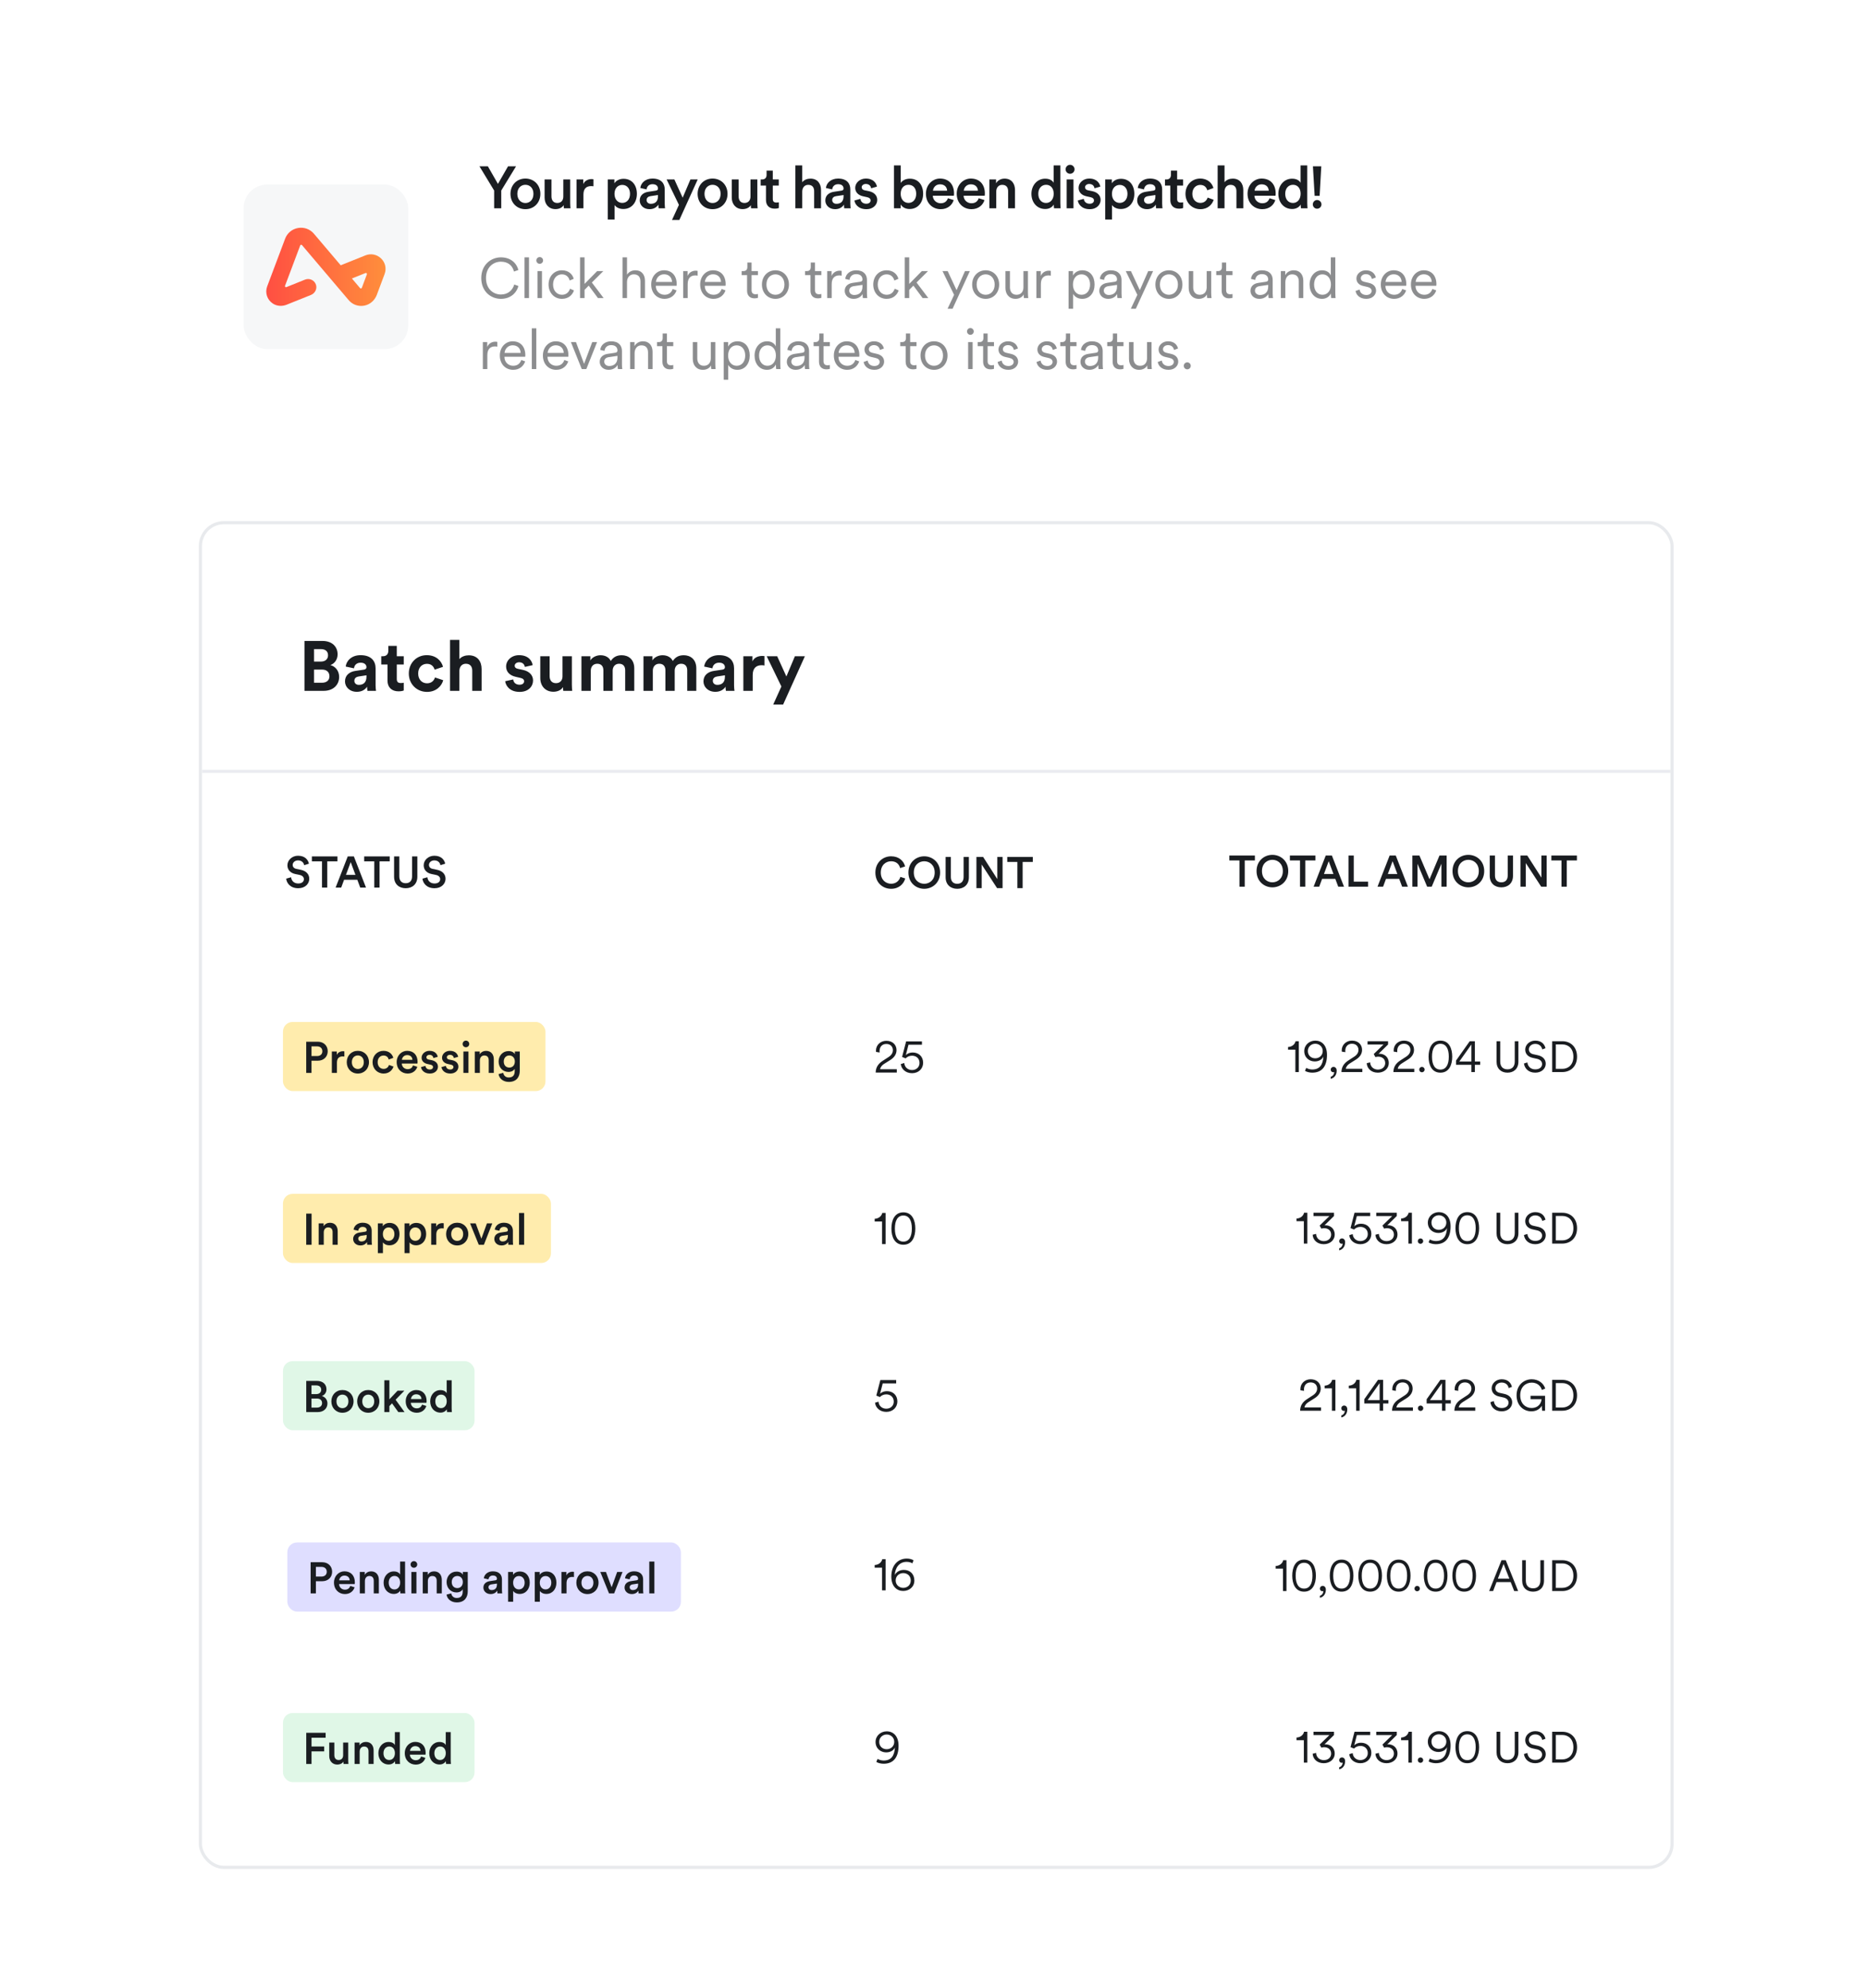 <svg width="342" height="364" viewBox="0 0 342 364" fill="none" xmlns="http://www.w3.org/2000/svg">
<g filter="url(#filter0_d_5_36577)">
<rect x="36.701" y="19.212" width="268.86" height="59.297" rx="6.435" fill="white"/>
<rect x="44.632" y="33.789" width="30.142" height="30.142" rx="4.304" fill="#F6F7F8"/>
<path fill-rule="evenodd" clip-rule="evenodd" d="M54.606 41.748C55.702 41.559 56.785 41.951 57.503 42.796L62.412 48.579L66.928 46.766C67.931 46.363 69.036 46.579 69.811 47.329C70.586 48.08 70.832 49.171 70.453 50.178L69.027 53.987C68.653 54.987 67.799 55.761 66.745 55.963C66.549 56 66.353 56.019 66.16 56.019C65.281 56.019 64.451 55.64 63.869 54.953L55.317 44.88C55.224 44.771 55.047 44.801 54.996 44.936L52.212 52.334C52.155 52.487 52.308 52.635 52.46 52.574L55.875 51.203C56.68 50.88 57.601 51.295 57.877 52.127C58.13 52.887 57.706 53.709 56.959 54.008L52.498 55.799C51.672 56.131 50.724 56.072 49.98 55.584C48.919 54.889 48.515 53.581 48.944 52.441L52.232 43.704C52.622 42.668 53.509 41.936 54.606 41.748ZM67.207 50.233C67.264 50.08 67.111 49.932 66.959 49.994L64.464 50.995L65.96 52.758C66.054 52.867 66.232 52.837 66.282 52.702L67.207 50.233Z" fill="url(#paint0_linear_5_36577)"/>
<g clip-path="url(#clip0_5_36577)">
<path d="M90.518 34.888L87.828 30.451H89.368L91.213 33.673L93.068 30.451H94.532L91.82 34.888V38.143H90.518V34.888ZM96.242 37.177C97.023 37.177 97.717 36.602 97.717 35.495C97.717 34.4 97.023 33.836 96.242 33.836C95.472 33.836 94.766 34.4 94.766 35.495C94.766 36.591 95.472 37.177 96.242 37.177ZM96.242 32.696C97.826 32.696 98.987 33.879 98.987 35.495C98.987 37.123 97.826 38.305 96.242 38.305C94.669 38.305 93.508 37.123 93.508 35.495C93.508 33.879 94.669 32.696 96.242 32.696ZM103.254 37.557C102.994 38.034 102.376 38.294 101.757 38.294C100.499 38.294 99.761 37.361 99.761 36.19V32.859H101.019V35.962C101.019 36.613 101.323 37.166 102.083 37.166C102.81 37.166 103.189 36.678 103.189 35.984V32.859H104.448V37.177C104.448 37.611 104.48 37.947 104.502 38.143H103.298C103.276 38.023 103.254 37.774 103.254 37.557ZM108.708 32.827V34.107C108.567 34.085 108.426 34.074 108.296 34.074C107.32 34.074 106.875 34.638 106.875 35.626V38.143H105.617V32.859H106.842V33.705C107.092 33.13 107.678 32.794 108.372 32.794C108.524 32.794 108.654 32.816 108.708 32.827ZM112.576 40.204H111.329V32.859H112.544V33.575C112.804 33.12 113.412 32.74 114.225 32.74C115.787 32.74 116.666 33.933 116.666 35.495C116.666 37.079 115.701 38.273 114.182 38.273C113.422 38.273 112.847 37.947 112.576 37.546V40.204ZM115.408 35.495C115.408 34.508 114.833 33.857 113.987 33.857C113.162 33.857 112.565 34.508 112.565 35.495C112.565 36.504 113.162 37.155 113.987 37.155C114.822 37.155 115.408 36.504 115.408 35.495ZM117.186 36.711C117.186 35.767 117.88 35.246 118.781 35.116L120.137 34.91C120.441 34.866 120.527 34.714 120.527 34.53C120.527 34.085 120.224 33.727 119.529 33.727C118.867 33.727 118.499 34.15 118.444 34.682L117.294 34.421C117.392 33.51 118.216 32.696 119.518 32.696C121.146 32.696 121.764 33.619 121.764 34.671V37.296C121.764 37.774 121.818 38.088 121.829 38.143H120.657C120.647 38.11 120.603 37.893 120.603 37.47C120.354 37.871 119.833 38.305 118.976 38.305C117.869 38.305 117.186 37.546 117.186 36.711ZM119.215 37.318C119.92 37.318 120.527 36.982 120.527 35.951V35.712L119.149 35.919C118.759 35.984 118.444 36.201 118.444 36.635C118.444 36.993 118.716 37.318 119.215 37.318ZM124.444 40.28H123.099L124.368 37.513L122.112 32.859H123.533L125.052 36.201L126.473 32.859H127.807L124.444 40.28ZM130.526 37.177C131.307 37.177 132.002 36.602 132.002 35.495C132.002 34.4 131.307 33.836 130.526 33.836C129.756 33.836 129.051 34.4 129.051 35.495C129.051 36.591 129.756 37.177 130.526 37.177ZM130.526 32.696C132.11 32.696 133.271 33.879 133.271 35.495C133.271 37.123 132.11 38.305 130.526 38.305C128.953 38.305 127.792 37.123 127.792 35.495C127.792 33.879 128.953 32.696 130.526 32.696ZM137.539 37.557C137.278 38.034 136.66 38.294 136.041 38.294C134.783 38.294 134.045 37.361 134.045 36.19V32.859H135.304V35.962C135.304 36.613 135.607 37.166 136.367 37.166C137.094 37.166 137.474 36.678 137.474 35.984V32.859H138.732V37.177C138.732 37.611 138.765 37.947 138.786 38.143H137.582C137.56 38.023 137.539 37.774 137.539 37.557ZM141.561 31.243V32.859H142.656V33.977H141.561V36.428C141.561 36.895 141.767 37.09 142.233 37.09C142.407 37.09 142.613 37.058 142.667 37.047V38.088C142.591 38.121 142.353 38.208 141.897 38.208C140.921 38.208 140.313 37.622 140.313 36.635V33.977H139.337V32.859H139.608C140.172 32.859 140.422 32.501 140.422 32.035V31.243H141.561ZM146.956 35.04V38.143H145.698V30.288H146.956V33.369C147.314 32.903 147.911 32.707 148.464 32.707C149.766 32.707 150.395 33.64 150.395 34.801V38.143H149.137V35.018C149.137 34.367 148.844 33.846 148.052 33.846C147.357 33.846 146.978 34.367 146.956 35.04ZM151.184 36.711C151.184 35.767 151.878 35.246 152.779 35.116L154.135 34.91C154.439 34.866 154.526 34.714 154.526 34.53C154.526 34.085 154.222 33.727 153.527 33.727C152.866 33.727 152.497 34.15 152.443 34.682L151.293 34.421C151.39 33.51 152.215 32.696 153.517 32.696C155.144 32.696 155.762 33.619 155.762 34.671V37.296C155.762 37.774 155.817 38.088 155.827 38.143H154.656C154.645 38.11 154.601 37.893 154.601 37.47C154.352 37.871 153.831 38.305 152.974 38.305C151.868 38.305 151.184 37.546 151.184 36.711ZM153.213 37.318C153.918 37.318 154.526 36.982 154.526 35.951V35.712L153.148 35.919C152.757 35.984 152.443 36.201 152.443 36.635C152.443 36.993 152.714 37.318 153.213 37.318ZM156.518 36.711L157.614 36.407C157.657 36.884 158.015 37.307 158.688 37.307C159.209 37.307 159.48 37.025 159.48 36.7C159.48 36.418 159.285 36.201 158.862 36.114L158.08 35.94C157.147 35.734 156.659 35.127 156.659 34.4C156.659 33.477 157.505 32.696 158.601 32.696C160.077 32.696 160.554 33.651 160.641 34.172L159.578 34.476C159.534 34.172 159.306 33.684 158.601 33.684C158.156 33.684 157.842 33.966 157.842 34.291C157.842 34.573 158.048 34.779 158.373 34.844L159.176 35.007C160.174 35.224 160.695 35.832 160.695 36.613C160.695 37.416 160.044 38.305 158.699 38.305C157.169 38.305 156.583 37.307 156.518 36.711ZM164.99 38.143H163.764V30.288H165.001V33.51C165.24 33.098 165.847 32.718 166.661 32.718C168.245 32.718 169.102 33.922 169.102 35.474C169.102 37.069 168.158 38.273 166.618 38.273C165.869 38.273 165.294 37.947 164.99 37.437V38.143ZM167.833 35.485C167.833 34.432 167.247 33.836 166.412 33.836C165.609 33.836 164.99 34.432 164.99 35.485C164.99 36.526 165.609 37.155 166.412 37.155C167.236 37.155 167.833 36.526 167.833 35.485ZM170.902 34.92H173.495C173.473 34.302 173.061 33.749 172.193 33.749C171.401 33.749 170.945 34.356 170.902 34.92ZM173.636 36.298L174.699 36.635C174.417 37.557 173.582 38.305 172.312 38.305C170.88 38.305 169.611 37.264 169.611 35.474C169.611 33.803 170.848 32.696 172.182 32.696C173.809 32.696 174.764 33.77 174.764 35.441C174.764 35.647 174.742 35.821 174.732 35.843H170.869C170.902 36.645 171.531 37.22 172.312 37.22C173.072 37.22 173.462 36.819 173.636 36.298ZM176.544 34.92H179.137C179.116 34.302 178.703 33.749 177.835 33.749C177.043 33.749 176.588 34.356 176.544 34.92ZM179.278 36.298L180.341 36.635C180.059 37.557 179.224 38.305 177.955 38.305C176.523 38.305 175.253 37.264 175.253 35.474C175.253 33.803 176.49 32.696 177.825 32.696C179.452 32.696 180.407 33.77 180.407 35.441C180.407 35.647 180.385 35.821 180.374 35.843H176.512C176.544 36.645 177.174 37.22 177.955 37.22C178.714 37.22 179.105 36.819 179.278 36.298ZM182.491 35.094V38.143H181.232V32.859H182.458V33.564C182.805 32.957 183.434 32.707 184.02 32.707C185.311 32.707 185.93 33.64 185.93 34.801V38.143H184.671V35.018C184.671 34.367 184.378 33.846 183.586 33.846C182.87 33.846 182.491 34.4 182.491 35.094ZM190.197 35.485C190.197 36.493 190.761 37.166 191.618 37.166C192.443 37.166 193.018 36.483 193.018 35.474C193.018 34.465 192.454 33.836 191.629 33.836C190.805 33.836 190.197 34.476 190.197 35.485ZM194.233 30.288V37.177C194.233 37.654 194.276 38.056 194.287 38.143H193.083C193.061 38.023 193.029 37.676 193.029 37.459C192.779 37.904 192.226 38.273 191.477 38.273C189.958 38.273 188.939 37.079 188.939 35.485C188.939 33.966 189.969 32.718 191.456 32.718C192.378 32.718 192.844 33.141 193.007 33.477V30.288H194.233ZM196.642 38.143H195.394V32.859H196.642V38.143ZM195.199 31.004C195.199 30.548 195.568 30.18 196.012 30.18C196.468 30.18 196.837 30.548 196.837 31.004C196.837 31.46 196.468 31.818 196.012 31.818C195.568 31.818 195.199 31.46 195.199 31.004ZM197.436 36.711L198.532 36.407C198.575 36.884 198.933 37.307 199.606 37.307C200.127 37.307 200.398 37.025 200.398 36.7C200.398 36.418 200.203 36.201 199.78 36.114L198.998 35.94C198.065 35.734 197.577 35.127 197.577 34.4C197.577 33.477 198.423 32.696 199.519 32.696C200.995 32.696 201.472 33.651 201.559 34.172L200.496 34.476C200.452 34.172 200.224 33.684 199.519 33.684C199.074 33.684 198.76 33.966 198.76 34.291C198.76 34.573 198.966 34.779 199.291 34.844L200.094 35.007C201.092 35.224 201.613 35.832 201.613 36.613C201.613 37.416 200.962 38.305 199.617 38.305C198.087 38.305 197.501 37.307 197.436 36.711ZM203.699 40.204H202.452V32.859H203.667V33.575C203.927 33.12 204.535 32.74 205.348 32.74C206.911 32.74 207.789 33.933 207.789 35.495C207.789 37.079 206.824 38.273 205.305 38.273C204.545 38.273 203.97 37.947 203.699 37.546V40.204ZM206.531 35.495C206.531 34.508 205.956 33.857 205.11 33.857C204.285 33.857 203.688 34.508 203.688 35.495C203.688 36.504 204.285 37.155 205.11 37.155C205.945 37.155 206.531 36.504 206.531 35.495ZM208.309 36.711C208.309 35.767 209.003 35.246 209.904 35.116L211.26 34.91C211.564 34.866 211.65 34.714 211.65 34.53C211.65 34.085 211.347 33.727 210.652 33.727C209.99 33.727 209.622 34.15 209.567 34.682L208.417 34.421C208.515 33.51 209.34 32.696 210.641 32.696C212.269 32.696 212.887 33.619 212.887 34.671V37.296C212.887 37.774 212.941 38.088 212.952 38.143H211.781C211.77 38.11 211.726 37.893 211.726 37.47C211.477 37.871 210.956 38.305 210.099 38.305C208.992 38.305 208.309 37.546 208.309 36.711ZM210.338 37.318C211.043 37.318 211.65 36.982 211.65 35.951V35.712L210.273 35.919C209.882 35.984 209.567 36.201 209.567 36.635C209.567 36.993 209.839 37.318 210.338 37.318ZM215.629 31.243V32.859H216.725V33.977H215.629V36.428C215.629 36.895 215.836 37.09 216.302 37.09C216.476 37.09 216.682 37.058 216.736 37.047V38.088C216.66 38.121 216.421 38.208 215.966 38.208C214.989 38.208 214.382 37.622 214.382 36.635V33.977H213.405V32.859H213.677C214.241 32.859 214.49 32.501 214.49 32.035V31.243H215.629ZM219.869 33.857C219.099 33.857 218.415 34.432 218.415 35.495C218.415 36.559 219.099 37.155 219.891 37.155C220.715 37.155 221.095 36.58 221.214 36.179L222.321 36.58C222.071 37.405 221.279 38.305 219.891 38.305C218.339 38.305 217.157 37.101 217.157 35.495C217.157 33.868 218.339 32.696 219.858 32.696C221.279 32.696 222.06 33.586 222.277 34.432L221.149 34.844C221.03 34.378 220.672 33.857 219.869 33.857ZM224.309 35.04V38.143H223.051V30.288H224.309V33.369C224.667 32.903 225.264 32.707 225.817 32.707C227.119 32.707 227.748 33.64 227.748 34.801V38.143H226.49V35.018C226.49 34.367 226.197 33.846 225.405 33.846C224.711 33.846 224.331 34.367 224.309 35.04ZM229.817 34.92H232.41C232.388 34.302 231.976 33.749 231.108 33.749C230.316 33.749 229.861 34.356 229.817 34.92ZM232.551 36.298L233.614 36.635C233.332 37.557 232.497 38.305 231.228 38.305C229.796 38.305 228.526 37.264 228.526 35.474C228.526 33.803 229.763 32.696 231.097 32.696C232.725 32.696 233.68 33.77 233.68 35.441C233.68 35.647 233.658 35.821 233.647 35.843H229.785C229.817 36.645 230.447 37.22 231.228 37.22C231.987 37.22 232.378 36.819 232.551 36.298ZM235.427 35.485C235.427 36.493 235.991 37.166 236.848 37.166C237.673 37.166 238.248 36.483 238.248 35.474C238.248 34.465 237.684 33.836 236.859 33.836C236.035 33.836 235.427 34.476 235.427 35.485ZM239.463 30.288V37.177C239.463 37.654 239.506 38.056 239.517 38.143H238.313C238.291 38.023 238.259 37.676 238.259 37.459C238.009 37.904 237.456 38.273 236.707 38.273C235.188 38.273 234.169 37.079 234.169 35.485C234.169 33.966 235.199 32.718 236.686 32.718C237.608 32.718 238.074 33.141 238.237 33.477V30.288H239.463ZM242.035 30.451L241.731 35.864H240.819L240.505 30.451H242.035ZM240.483 37.426C240.483 36.993 240.83 36.624 241.264 36.624C241.709 36.624 242.067 36.993 242.067 37.426C242.067 37.861 241.709 38.218 241.264 38.218C240.83 38.218 240.483 37.861 240.483 37.426Z" fill="#1A1D21"/>
<path opacity="0.5" d="M91.757 54.721C89.901 54.721 88.159 53.361 88.159 50.917C88.159 48.474 89.953 47.123 91.757 47.123C93.417 47.123 94.592 48.04 94.953 49.443L94.149 49.721C93.871 48.577 93.005 47.917 91.757 47.917C90.365 47.917 89.025 48.937 89.025 50.917C89.025 52.907 90.365 53.928 91.757 53.928C93.056 53.928 93.902 53.144 94.201 52.092L94.964 52.371C94.592 53.742 93.427 54.721 91.757 54.721ZM96.903 54.577H96.078V47.123H96.903V54.577ZM99.278 54.577H98.453V49.639H99.278V54.577ZM98.247 47.69C98.247 47.35 98.525 47.071 98.865 47.071C99.206 47.071 99.484 47.35 99.484 47.69C99.484 48.03 99.206 48.309 98.865 48.309C98.525 48.309 98.247 48.03 98.247 47.69ZM102.931 50.236C102.065 50.236 101.312 50.907 101.312 52.103C101.312 53.288 102.065 53.979 102.941 53.979C103.879 53.979 104.271 53.319 104.416 52.866L105.137 53.185C104.9 53.917 104.209 54.721 102.941 54.721C101.518 54.721 100.487 53.608 100.487 52.103C100.487 50.566 101.539 49.494 102.931 49.494C104.199 49.494 104.89 50.267 105.096 51.051L104.354 51.371C104.22 50.845 103.818 50.236 102.931 50.236ZM110.522 49.639L108.418 51.731L110.573 54.577H109.532L107.841 52.299L107.078 53.082V54.577H106.253V47.123H107.078V51.989L109.387 49.639H110.522ZM114.858 51.628V54.577H114.033V47.123H114.858V50.298C115.178 49.783 115.745 49.494 116.384 49.494C117.57 49.494 118.147 50.34 118.147 51.412V54.577H117.322V51.536C117.322 50.814 116.992 50.236 116.095 50.236C115.312 50.236 114.858 50.865 114.858 51.628ZM120.156 51.628H123.105C123.084 50.845 122.579 50.226 121.64 50.226C120.785 50.226 120.207 50.896 120.156 51.628ZM123.218 52.917L123.929 53.175C123.651 54.031 122.878 54.721 121.733 54.721C120.414 54.721 119.29 53.752 119.29 52.092C119.29 50.535 120.383 49.494 121.63 49.494C123.125 49.494 123.96 50.535 123.96 52.041C123.96 52.144 123.95 52.257 123.94 52.33H120.135V52.371C120.135 53.309 120.847 53.979 121.733 53.979C122.568 53.979 123.022 53.505 123.218 52.917ZM127.796 49.608V50.484C127.662 50.443 127.507 50.432 127.363 50.432C126.538 50.432 125.971 50.907 125.971 52.02V54.577H125.146V49.639H125.95V50.525C126.27 49.803 126.899 49.566 127.445 49.566C127.579 49.566 127.724 49.587 127.796 49.608ZM129.124 51.628H132.073C132.052 50.845 131.547 50.226 130.609 50.226C129.753 50.226 129.176 50.896 129.124 51.628ZM132.186 52.917L132.898 53.175C132.619 54.031 131.846 54.721 130.702 54.721C129.382 54.721 128.258 53.752 128.258 52.092C128.258 50.535 129.351 49.494 130.598 49.494C132.093 49.494 132.929 50.535 132.929 52.041C132.929 52.144 132.918 52.257 132.908 52.33H129.103V52.371C129.103 53.309 129.815 53.979 130.702 53.979C131.537 53.979 131.99 53.505 132.186 52.917ZM137.675 48.071V49.639H138.84V50.381H137.675V53.113C137.675 53.629 137.902 53.886 138.428 53.886C138.572 53.886 138.758 53.855 138.84 53.835V54.536C138.747 54.567 138.51 54.629 138.191 54.629C137.376 54.629 136.85 54.123 136.85 53.227V50.381H135.86V49.639H136.18C136.685 49.639 136.902 49.35 136.902 48.886V48.071H137.675ZM142.045 49.494C143.468 49.494 144.52 50.587 144.52 52.103C144.52 53.629 143.468 54.721 142.045 54.721C140.622 54.721 139.571 53.629 139.571 52.103C139.571 50.587 140.622 49.494 142.045 49.494ZM142.045 50.236C141.159 50.236 140.396 50.907 140.396 52.103C140.396 53.309 141.159 53.979 142.045 53.979C142.932 53.979 143.695 53.309 143.695 52.103C143.695 50.907 142.932 50.236 142.045 50.236ZM149.29 48.071V49.639H150.455V50.381H149.29V53.113C149.29 53.629 149.517 53.886 150.043 53.886C150.187 53.886 150.372 53.855 150.455 53.835V54.536C150.362 54.567 150.125 54.629 149.805 54.629C148.991 54.629 148.465 54.123 148.465 53.227V50.381H147.475V49.639H147.795C148.3 49.639 148.517 49.35 148.517 48.886V48.071H149.29ZM154.176 49.608V50.484C154.042 50.443 153.887 50.432 153.743 50.432C152.918 50.432 152.351 50.907 152.351 52.02V54.577H151.526V49.639H152.33V50.525C152.65 49.803 153.279 49.566 153.825 49.566C153.959 49.566 154.103 49.587 154.176 49.608ZM154.738 53.268C154.738 52.402 155.346 51.917 156.213 51.793L157.543 51.597C157.903 51.546 157.986 51.391 157.986 51.175C157.986 50.618 157.615 50.195 156.841 50.195C156.12 50.195 155.687 50.628 155.615 51.257L154.831 51.072C154.934 50.133 155.759 49.494 156.821 49.494C158.223 49.494 158.811 50.298 158.811 51.257V53.752C158.811 54.165 158.842 54.422 158.873 54.577H158.068C158.048 54.464 158.007 54.216 158.007 53.835C157.79 54.237 157.254 54.721 156.367 54.721C155.346 54.721 154.738 54.02 154.738 53.268ZM156.47 54.02C157.326 54.02 157.986 53.546 157.986 52.495V52.164L156.378 52.402C155.903 52.474 155.563 52.742 155.563 53.227C155.563 53.629 155.903 54.02 156.47 54.02ZM162.406 50.236C161.54 50.236 160.787 50.907 160.787 52.103C160.787 53.288 161.54 53.979 162.416 53.979C163.355 53.979 163.746 53.319 163.891 52.866L164.613 53.185C164.375 53.917 163.685 54.721 162.416 54.721C160.994 54.721 159.963 53.608 159.963 52.103C159.963 50.566 161.014 49.494 162.406 49.494C163.674 49.494 164.365 50.267 164.571 51.051L163.829 51.371C163.695 50.845 163.293 50.236 162.406 50.236ZM169.997 49.639L167.894 51.731L170.048 54.577H169.007L167.316 52.299L166.553 53.082V54.577H165.728V47.123H166.553V51.989L168.863 49.639H169.997ZM174.495 56.536H173.577L174.773 53.989L172.649 49.639H173.598L175.227 53.134L176.763 49.639H177.66L174.495 56.536ZM180.555 49.494C181.978 49.494 183.029 50.587 183.029 52.103C183.029 53.629 181.978 54.721 180.555 54.721C179.132 54.721 178.08 53.629 178.08 52.103C178.08 50.587 179.132 49.494 180.555 49.494ZM180.555 50.236C179.668 50.236 178.905 50.907 178.905 52.103C178.905 53.309 179.668 53.979 180.555 53.979C181.441 53.979 182.204 53.309 182.204 52.103C182.204 50.907 181.441 50.236 180.555 50.236ZM187.517 53.907C187.28 54.412 186.682 54.721 186.033 54.721C184.837 54.721 184.177 53.835 184.177 52.742V49.639H185.002V52.608C185.002 53.33 185.342 53.979 186.218 53.979C187.033 53.979 187.476 53.402 187.476 52.618V49.639H188.301V53.649C188.301 54.031 188.332 54.381 188.363 54.577H187.569C187.538 54.464 187.517 54.196 187.517 53.948V53.907ZM192.495 49.608V50.484C192.361 50.443 192.207 50.432 192.062 50.432C191.237 50.432 190.67 50.907 190.67 52.02V54.577H189.846V49.639H190.65V50.525C190.969 49.803 191.598 49.566 192.145 49.566C192.279 49.566 192.423 49.587 192.495 49.608ZM196.568 56.536H195.743V49.639H196.547V50.463C196.805 49.958 197.382 49.494 198.259 49.494C199.712 49.494 200.506 50.628 200.506 52.103C200.506 53.577 199.661 54.721 198.238 54.721C197.393 54.721 196.825 54.278 196.568 53.814V56.536ZM198.114 53.979C199.063 53.979 199.681 53.196 199.681 52.103C199.681 51.01 199.073 50.236 198.114 50.236C197.155 50.236 196.547 51.01 196.547 52.103C196.547 53.196 197.166 53.979 198.114 53.979ZM201.372 53.268C201.372 52.402 201.98 51.917 202.846 51.793L204.176 51.597C204.537 51.546 204.619 51.391 204.619 51.175C204.619 50.618 204.248 50.195 203.475 50.195C202.753 50.195 202.32 50.628 202.248 51.257L201.464 51.072C201.568 50.133 202.392 49.494 203.454 49.494C204.857 49.494 205.444 50.298 205.444 51.257V53.752C205.444 54.165 205.475 54.422 205.506 54.577H204.702C204.681 54.464 204.64 54.216 204.64 53.835C204.423 54.237 203.887 54.721 203.001 54.721C201.98 54.721 201.372 54.02 201.372 53.268ZM203.104 54.02C203.96 54.02 204.619 53.546 204.619 52.495V52.164L203.011 52.402C202.537 52.474 202.196 52.742 202.196 53.227C202.196 53.629 202.537 54.02 203.104 54.02ZM208.063 56.536H207.146L208.342 53.989L206.218 49.639H207.166L208.795 53.134L210.332 49.639H211.229L208.063 56.536ZM214.124 49.494C215.546 49.494 216.598 50.587 216.598 52.103C216.598 53.629 215.546 54.721 214.124 54.721C212.701 54.721 211.649 53.629 211.649 52.103C211.649 50.587 212.701 49.494 214.124 49.494ZM214.124 50.236C213.237 50.236 212.474 50.907 212.474 52.103C212.474 53.309 213.237 53.979 214.124 53.979C215.01 53.979 215.773 53.309 215.773 52.103C215.773 50.907 215.01 50.236 214.124 50.236ZM221.086 53.907C220.849 54.412 220.251 54.721 219.602 54.721C218.406 54.721 217.746 53.835 217.746 52.742V49.639H218.57V52.608C218.57 53.33 218.911 53.979 219.787 53.979C220.602 53.979 221.045 53.402 221.045 52.618V49.639H221.87V53.649C221.87 54.031 221.901 54.381 221.932 54.577H221.138C221.107 54.464 221.086 54.196 221.086 53.948V53.907ZM224.61 48.071V49.639H225.775V50.381H224.61V53.113C224.61 53.629 224.837 53.886 225.363 53.886C225.507 53.886 225.693 53.855 225.775 53.835V54.536C225.683 54.567 225.445 54.629 225.126 54.629C224.311 54.629 223.785 54.123 223.785 53.227V50.381H222.796V49.639H223.115C223.62 49.639 223.837 49.35 223.837 48.886V48.071H224.61ZM229.062 53.268C229.062 52.402 229.67 51.917 230.536 51.793L231.866 51.597C232.227 51.546 232.309 51.391 232.309 51.175C232.309 50.618 231.938 50.195 231.165 50.195C230.443 50.195 230.01 50.628 229.938 51.257L229.155 51.072C229.258 50.133 230.082 49.494 231.144 49.494C232.547 49.494 233.134 50.298 233.134 51.257V53.752C233.134 54.165 233.165 54.422 233.196 54.577H232.392C232.371 54.464 232.33 54.216 232.33 53.835C232.114 54.237 231.577 54.721 230.691 54.721C229.67 54.721 229.062 54.02 229.062 53.268ZM230.794 54.02C231.65 54.02 232.309 53.546 232.309 52.495V52.164L230.701 52.402C230.227 52.474 229.887 52.742 229.887 53.227C229.887 53.629 230.227 54.02 230.794 54.02ZM235.451 51.67V54.577H234.626V49.639H235.431V50.381C235.75 49.803 236.328 49.494 236.977 49.494C238.163 49.494 238.74 50.34 238.74 51.412V54.577H237.915V51.536C237.915 50.814 237.585 50.236 236.688 50.236C235.895 50.236 235.451 50.896 235.451 51.67ZM243.801 53.866V53.732C243.574 54.216 243.038 54.721 242.182 54.721C240.759 54.721 239.893 53.567 239.893 52.103C239.893 50.67 240.8 49.494 242.182 49.494C243.131 49.494 243.615 50.02 243.78 50.432V47.123H244.605V53.649C244.605 54.144 244.636 54.474 244.657 54.577H243.852C243.832 54.464 243.801 54.185 243.801 53.866ZM242.254 53.979C243.182 53.979 243.801 53.196 243.801 52.103C243.801 51.01 243.192 50.236 242.254 50.236C241.316 50.236 240.718 51.01 240.718 52.103C240.718 53.196 241.326 53.979 242.254 53.979ZM248.316 53.278L249.058 53.02C249.131 53.587 249.553 54.02 250.296 54.02C250.883 54.02 251.254 53.691 251.254 53.268C251.254 52.897 250.955 52.649 250.502 52.546L249.698 52.36C248.945 52.185 248.471 51.701 248.471 50.989C248.471 50.164 249.254 49.494 250.193 49.494C251.471 49.494 251.914 50.309 252.028 50.814L251.296 51.082C251.234 50.742 250.976 50.195 250.193 50.195C249.677 50.195 249.275 50.525 249.275 50.938C249.275 51.288 249.491 51.505 249.924 51.608L250.729 51.793C251.595 51.989 252.069 52.495 252.069 53.227C252.069 53.938 251.461 54.721 250.285 54.721C248.986 54.721 248.399 53.897 248.316 53.278ZM253.804 51.628H256.752C256.732 50.845 256.227 50.226 255.288 50.226C254.433 50.226 253.855 50.896 253.804 51.628ZM256.866 52.917L257.577 53.175C257.299 54.031 256.526 54.721 255.381 54.721C254.061 54.721 252.938 53.752 252.938 52.092C252.938 50.535 254.03 49.494 255.278 49.494C256.773 49.494 257.608 50.535 257.608 52.041C257.608 52.144 257.598 52.257 257.587 52.33H253.783V52.371C253.783 53.309 254.494 53.979 255.381 53.979C256.216 53.979 256.67 53.505 256.866 52.917ZM259.32 51.628H262.268C262.248 50.845 261.743 50.226 260.804 50.226C259.949 50.226 259.371 50.896 259.32 51.628ZM262.382 52.917L263.093 53.175C262.815 54.031 262.042 54.721 260.897 54.721C259.578 54.721 258.454 53.752 258.454 52.092C258.454 50.535 259.547 49.494 260.794 49.494C262.289 49.494 263.124 50.535 263.124 52.041C263.124 52.144 263.114 52.257 263.104 52.33H259.299V52.371C259.299 53.309 260.011 53.979 260.897 53.979C261.732 53.979 262.186 53.505 262.382 52.917ZM91.097 62.608V63.484C90.963 63.443 90.809 63.432 90.664 63.432C89.839 63.432 89.272 63.907 89.272 65.02V67.577H88.448V62.639H89.252V63.525C89.571 62.803 90.2 62.566 90.747 62.566C90.881 62.566 91.025 62.587 91.097 62.608ZM92.425 64.628H95.374C95.353 63.845 94.848 63.226 93.91 63.226C93.054 63.226 92.477 63.896 92.425 64.628ZM95.488 65.917L96.199 66.175C95.921 67.031 95.147 67.722 94.003 67.722C92.683 67.722 91.559 66.752 91.559 65.092C91.559 63.535 92.652 62.494 93.9 62.494C95.395 62.494 96.23 63.535 96.23 65.041C96.23 65.144 96.22 65.257 96.209 65.329H92.405V65.371C92.405 66.309 93.116 66.979 94.003 66.979C94.838 66.979 95.292 66.505 95.488 65.917ZM98.241 67.577H97.416V60.123H98.241V67.577ZM100.316 64.628H103.265C103.244 63.845 102.739 63.226 101.801 63.226C100.945 63.226 100.368 63.896 100.316 64.628ZM103.378 65.917L104.09 66.175C103.812 67.031 103.038 67.722 101.894 67.722C100.574 67.722 99.45 66.752 99.45 65.092C99.45 63.535 100.543 62.494 101.791 62.494C103.286 62.494 104.121 63.535 104.121 65.041C104.121 65.144 104.111 65.257 104.1 65.329H100.296V65.371C100.296 66.309 101.007 66.979 101.894 66.979C102.729 66.979 103.183 66.505 103.378 65.917ZM109.373 62.639L107.404 67.577H106.569L104.579 62.639H105.507L106.991 66.618L108.486 62.639H109.373ZM109.858 66.268C109.858 65.402 110.466 64.917 111.332 64.793L112.662 64.597C113.023 64.546 113.106 64.391 113.106 64.175C113.106 63.618 112.735 63.195 111.961 63.195C111.24 63.195 110.807 63.628 110.734 64.257L109.951 64.072C110.054 63.133 110.879 62.494 111.941 62.494C113.343 62.494 113.931 63.298 113.931 64.257V66.752C113.931 67.165 113.962 67.422 113.993 67.577H113.188C113.168 67.464 113.126 67.216 113.126 66.835C112.91 67.237 112.374 67.722 111.487 67.722C110.466 67.722 109.858 67.02 109.858 66.268ZM111.59 67.02C112.446 67.02 113.106 66.546 113.106 65.495V65.165L111.497 65.402C111.023 65.474 110.683 65.742 110.683 66.227C110.683 66.629 111.023 67.02 111.59 67.02ZM116.248 64.67V67.577H115.423V62.639H116.227V63.381C116.547 62.803 117.124 62.494 117.773 62.494C118.959 62.494 119.537 63.34 119.537 64.412V67.577H118.712V64.536C118.712 63.814 118.382 63.236 117.485 63.236C116.691 63.236 116.248 63.896 116.248 64.67ZM122.165 61.071V62.639H123.33V63.381H122.165V66.113C122.165 66.629 122.392 66.886 122.918 66.886C123.062 66.886 123.248 66.855 123.33 66.835V67.536C123.237 67.567 123 67.629 122.681 67.629C121.866 67.629 121.34 67.124 121.34 66.227V63.381H120.35V62.639H120.67C121.175 62.639 121.392 62.35 121.392 61.886V61.071H122.165ZM130.246 66.907C130.009 67.412 129.411 67.722 128.761 67.722C127.565 67.722 126.905 66.835 126.905 65.742V62.639H127.73V65.608C127.73 66.33 128.07 66.979 128.947 66.979C129.761 66.979 130.205 66.402 130.205 65.618V62.639H131.029V66.649C131.029 67.031 131.06 67.381 131.091 67.577H130.297C130.266 67.464 130.246 67.196 130.246 66.948V66.907ZM133.399 69.536H132.574V62.639H133.378V63.463C133.636 62.958 134.213 62.494 135.09 62.494C136.543 62.494 137.337 63.628 137.337 65.103C137.337 66.577 136.492 67.722 135.069 67.722C134.224 67.722 133.656 67.278 133.399 66.814V69.536ZM134.945 66.979C135.894 66.979 136.512 66.196 136.512 65.103C136.512 64.01 135.904 63.236 134.945 63.236C133.986 63.236 133.378 64.01 133.378 65.103C133.378 66.196 133.997 66.979 134.945 66.979ZM142.131 66.866V66.732C141.904 67.216 141.368 67.722 140.512 67.722C139.089 67.722 138.223 66.567 138.223 65.103C138.223 63.67 139.131 62.494 140.512 62.494C141.461 62.494 141.945 63.02 142.11 63.432V60.123H142.935V66.649C142.935 67.144 142.966 67.474 142.987 67.577H142.182C142.162 67.464 142.131 67.185 142.131 66.866ZM140.584 66.979C141.512 66.979 142.131 66.196 142.131 65.103C142.131 64.01 141.523 63.236 140.584 63.236C139.646 63.236 139.048 64.01 139.048 65.103C139.048 66.196 139.656 66.979 140.584 66.979ZM144.132 66.268C144.132 65.402 144.74 64.917 145.606 64.793L146.936 64.597C147.297 64.546 147.379 64.391 147.379 64.175C147.379 63.618 147.008 63.195 146.235 63.195C145.513 63.195 145.08 63.628 145.008 64.257L144.224 64.072C144.328 63.133 145.152 62.494 146.214 62.494C147.617 62.494 148.204 63.298 148.204 64.257V66.752C148.204 67.165 148.235 67.422 148.266 67.577H147.462C147.441 67.464 147.4 67.216 147.4 66.835C147.183 67.237 146.647 67.722 145.761 67.722C144.74 67.722 144.132 67.02 144.132 66.268ZM145.864 67.02C146.72 67.02 147.379 66.546 147.379 65.495V65.165L145.771 65.402C145.297 65.474 144.956 65.742 144.956 66.227C144.956 66.629 145.297 67.02 145.864 67.02ZM150.852 61.071V62.639H152.017V63.381H150.852V66.113C150.852 66.629 151.079 66.886 151.605 66.886C151.749 66.886 151.935 66.855 152.017 66.835V67.536C151.924 67.567 151.687 67.629 151.368 67.629C150.553 67.629 150.027 67.124 150.027 66.227V63.381H149.037V62.639H149.357C149.862 62.639 150.079 62.35 150.079 61.886V61.071H150.852ZM153.614 64.628H156.563C156.542 63.845 156.037 63.226 155.098 63.226C154.243 63.226 153.665 63.896 153.614 64.628ZM156.676 65.917L157.387 66.175C157.109 67.031 156.336 67.722 155.191 67.722C153.872 67.722 152.748 66.752 152.748 65.092C152.748 63.535 153.841 62.494 155.088 62.494C156.583 62.494 157.418 63.535 157.418 65.041C157.418 65.144 157.408 65.257 157.398 65.329H153.593V65.371C153.593 66.309 154.305 66.979 155.191 66.979C156.026 66.979 156.48 66.505 156.676 65.917ZM158.202 66.278L158.944 66.02C159.017 66.587 159.439 67.02 160.182 67.02C160.769 67.02 161.14 66.691 161.14 66.268C161.14 65.897 160.841 65.649 160.388 65.546L159.584 65.36C158.831 65.185 158.357 64.701 158.357 63.989C158.357 63.164 159.14 62.494 160.078 62.494C161.357 62.494 161.8 63.309 161.914 63.814L161.182 64.082C161.12 63.742 160.862 63.195 160.078 63.195C159.563 63.195 159.161 63.525 159.161 63.938C159.161 64.288 159.377 64.505 159.81 64.608L160.615 64.793C161.481 64.989 161.955 65.495 161.955 66.227C161.955 66.938 161.347 67.722 160.171 67.722C158.872 67.722 158.285 66.897 158.202 66.278ZM166.724 61.071V62.639H167.889V63.381H166.724V66.113C166.724 66.629 166.951 66.886 167.477 66.886C167.621 66.886 167.807 66.855 167.889 66.835V67.536C167.797 67.567 167.56 67.629 167.24 67.629C166.425 67.629 165.9 67.124 165.9 66.227V63.381H164.91V62.639H165.229C165.735 62.639 165.951 62.35 165.951 61.886V61.071H166.724ZM171.095 62.494C172.517 62.494 173.569 63.587 173.569 65.103C173.569 66.629 172.517 67.722 171.095 67.722C169.672 67.722 168.62 66.629 168.62 65.103C168.62 63.587 169.672 62.494 171.095 62.494ZM171.095 63.236C170.208 63.236 169.445 63.907 169.445 65.103C169.445 66.309 170.208 66.979 171.095 66.979C171.981 66.979 172.744 66.309 172.744 65.103C172.744 63.907 171.981 63.236 171.095 63.236ZM178.169 67.577H177.345V62.639H178.169V67.577ZM177.138 60.69C177.138 60.35 177.417 60.071 177.757 60.071C178.097 60.071 178.376 60.35 178.376 60.69C178.376 61.03 178.097 61.309 177.757 61.309C177.417 61.309 177.138 61.03 177.138 60.69ZM180.915 61.071V62.639H182.08V63.381H180.915V66.113C180.915 66.629 181.142 66.886 181.668 66.886C181.812 66.886 181.998 66.855 182.08 66.835V67.536C181.988 67.567 181.751 67.629 181.431 67.629C180.616 67.629 180.091 67.124 180.091 66.227V63.381H179.101V62.639H179.42C179.926 62.639 180.142 62.35 180.142 61.886V61.071H180.915ZM182.749 66.278L183.492 66.02C183.564 66.587 183.987 67.02 184.729 67.02C185.317 67.02 185.688 66.691 185.688 66.268C185.688 65.897 185.389 65.649 184.935 65.546L184.131 65.36C183.378 65.185 182.904 64.701 182.904 63.989C182.904 63.164 183.688 62.494 184.626 62.494C185.904 62.494 186.348 63.309 186.461 63.814L185.729 64.082C185.667 63.742 185.409 63.195 184.626 63.195C184.11 63.195 183.708 63.525 183.708 63.938C183.708 64.288 183.925 64.505 184.358 64.608L185.162 64.793C186.028 64.989 186.502 65.495 186.502 66.227C186.502 66.938 185.894 67.722 184.719 67.722C183.419 67.722 182.832 66.897 182.749 66.278ZM189.875 66.278L190.617 66.02C190.689 66.587 191.112 67.02 191.855 67.02C192.442 67.02 192.813 66.691 192.813 66.268C192.813 65.897 192.514 65.649 192.061 65.546L191.257 65.36C190.504 65.185 190.03 64.701 190.03 63.989C190.03 63.164 190.813 62.494 191.751 62.494C193.03 62.494 193.473 63.309 193.587 63.814L192.855 64.082C192.793 63.742 192.535 63.195 191.751 63.195C191.236 63.195 190.834 63.525 190.834 63.938C190.834 64.288 191.05 64.505 191.483 64.608L192.288 64.793C193.154 64.989 193.628 65.495 193.628 66.227C193.628 66.938 193.02 67.722 191.844 67.722C190.545 67.722 189.957 66.897 189.875 66.278ZM196.033 61.071V62.639H197.198V63.381H196.033V66.113C196.033 66.629 196.26 66.886 196.785 66.886C196.93 66.886 197.115 66.855 197.198 66.835V67.536C197.105 67.567 196.868 67.629 196.548 67.629C195.734 67.629 195.208 67.124 195.208 66.227V63.381H194.218V62.639H194.538C195.043 62.639 195.259 62.35 195.259 61.886V61.071H196.033ZM197.918 66.268C197.918 65.402 198.526 64.917 199.392 64.793L200.723 64.597C201.083 64.546 201.166 64.391 201.166 64.175C201.166 63.618 200.795 63.195 200.021 63.195C199.3 63.195 198.867 63.628 198.794 64.257L198.011 64.072C198.114 63.133 198.939 62.494 200.001 62.494C201.403 62.494 201.991 63.298 201.991 64.257V66.752C201.991 67.165 202.022 67.422 202.053 67.577H201.248C201.228 67.464 201.186 67.216 201.186 66.835C200.97 67.237 200.434 67.722 199.547 67.722C198.526 67.722 197.918 67.02 197.918 66.268ZM199.65 67.02C200.506 67.02 201.166 66.546 201.166 65.495V65.165L199.557 65.402C199.083 65.474 198.743 65.742 198.743 66.227C198.743 66.629 199.083 67.02 199.65 67.02ZM204.638 61.071V62.639H205.804V63.381H204.638V66.113C204.638 66.629 204.865 66.886 205.391 66.886C205.535 66.886 205.721 66.855 205.804 66.835V67.536C205.711 67.567 205.474 67.629 205.154 67.629C204.339 67.629 203.814 67.124 203.814 66.227V63.381H202.824V62.639H203.143C203.649 62.639 203.865 62.35 203.865 61.886V61.071H204.638ZM210.153 66.907C209.916 67.412 209.318 67.722 208.668 67.722C207.472 67.722 206.813 66.835 206.813 65.742V62.639H207.637V65.608C207.637 66.33 207.978 66.979 208.854 66.979C209.669 66.979 210.112 66.402 210.112 65.618V62.639H210.937V66.649C210.937 67.031 210.968 67.381 210.999 67.577H210.205C210.174 67.464 210.153 67.196 210.153 66.948V66.907ZM212.079 66.278L212.821 66.02C212.894 66.587 213.316 67.02 214.059 67.02C214.646 67.02 215.018 66.691 215.018 66.268C215.018 65.897 214.719 65.649 214.265 65.546L213.461 65.36C212.708 65.185 212.234 64.701 212.234 63.989C212.234 63.164 213.017 62.494 213.956 62.494C215.234 62.494 215.677 63.309 215.791 63.814L215.059 64.082C214.997 63.742 214.739 63.195 213.956 63.195C213.44 63.195 213.038 63.525 213.038 63.938C213.038 64.288 213.254 64.505 213.688 64.608L214.492 64.793C215.358 64.989 215.832 65.495 215.832 66.227C215.832 66.938 215.224 67.722 214.048 67.722C212.749 67.722 212.162 66.897 212.079 66.278ZM216.845 66.99C216.845 66.629 217.134 66.35 217.484 66.35C217.835 66.35 218.123 66.629 218.123 66.99C218.123 67.35 217.835 67.629 217.484 67.629C217.134 67.629 216.845 67.35 216.845 66.99Z" fill="#1A1D21"/>
</g>
</g>
<g filter="url(#filter1_d_5_36577)">
<g clip-path="url(#clip1_5_36577)">
<rect x="37" y="96" width="269" height="245.644" rx="4" fill="white"/>
<path d="M55.773 117.365H59.059C60.838 117.365 61.843 118.408 61.843 119.826C61.843 120.767 61.276 121.527 60.516 121.785C61.405 122.004 62.126 122.816 62.126 123.95C62.126 125.431 61.018 126.501 59.304 126.501H55.773V117.365ZM57.526 121.14H58.789C59.601 121.14 60.09 120.689 60.09 119.993C60.09 119.298 59.639 118.859 58.776 118.859H57.526V121.14ZM57.526 125.019H58.969C59.833 125.019 60.348 124.568 60.348 123.834C60.348 123.112 59.884 122.609 58.995 122.609H57.526V125.019ZM63.197 124.774C63.197 123.64 64.035 123.009 65.092 122.854L66.651 122.622C67.012 122.571 67.128 122.39 67.128 122.171C67.128 121.72 66.78 121.346 66.058 121.346C65.311 121.346 64.898 121.823 64.847 122.377L63.326 122.055C63.429 121.063 64.344 119.968 66.045 119.968C68.055 119.968 68.803 121.102 68.803 122.377V125.496C68.803 125.831 68.842 126.282 68.88 126.501H67.308C67.269 126.333 67.244 125.986 67.244 125.741C66.921 126.243 66.316 126.681 65.375 126.681C64.022 126.681 63.197 125.766 63.197 124.774ZM65.736 125.406C66.458 125.406 67.128 125.058 67.128 123.937V123.653L65.697 123.872C65.259 123.937 64.911 124.181 64.911 124.671C64.911 125.045 65.182 125.406 65.736 125.406ZM72.684 118.267V120.161H73.96V121.682H72.684V124.336C72.684 124.89 72.942 125.071 73.431 125.071C73.638 125.071 73.87 125.045 73.96 125.019V126.437C73.805 126.501 73.496 126.591 72.993 126.591C71.756 126.591 70.983 125.857 70.983 124.632V121.682H69.836V120.161H70.158C70.828 120.161 71.138 119.723 71.138 119.156V118.267H72.684ZM78.213 121.553C77.336 121.553 76.602 122.184 76.602 123.331C76.602 124.478 77.349 125.122 78.225 125.122C79.102 125.122 79.54 124.542 79.681 124.053L81.189 124.555C80.906 125.612 79.913 126.694 78.225 126.694C76.357 126.694 74.888 125.277 74.888 123.331C74.888 121.372 76.331 119.968 78.174 119.968C79.901 119.968 80.88 121.037 81.15 122.107L79.617 122.622C79.462 122.094 79.063 121.553 78.213 121.553ZM84.149 122.777V126.501H82.435V117.171H84.149V120.689C84.561 120.2 85.257 119.993 85.863 119.993C87.473 119.993 88.221 121.115 88.221 122.506V126.501H86.507V122.803C86.507 122.094 86.159 121.54 85.334 121.54C84.613 121.54 84.187 122.081 84.149 122.777ZM92.543 124.736L94.012 124.413C94.05 124.916 94.424 125.38 95.171 125.38C95.738 125.38 96.009 125.083 96.009 124.748C96.009 124.465 95.816 124.233 95.326 124.13L94.488 123.937C93.264 123.666 92.71 122.931 92.71 122.042C92.71 120.908 93.715 119.968 95.081 119.968C96.885 119.968 97.491 121.115 97.568 121.798L96.138 122.12C96.086 121.746 95.816 121.269 95.094 121.269C94.643 121.269 94.282 121.54 94.282 121.901C94.282 122.21 94.514 122.403 94.862 122.468L95.764 122.661C97.014 122.919 97.645 123.679 97.645 124.607C97.645 125.638 96.847 126.694 95.184 126.694C93.277 126.694 92.62 125.457 92.543 124.736ZM103.183 126.501C103.157 126.372 103.131 126.076 103.131 125.818C102.783 126.411 102.049 126.668 101.379 126.668C99.845 126.668 98.969 125.547 98.969 124.169V120.161H100.683V123.821C100.683 124.529 101.044 125.096 101.843 125.096C102.603 125.096 103.041 124.581 103.041 123.846V120.161H104.755V125.354C104.755 125.844 104.794 126.282 104.819 126.501H103.183ZM108.222 126.501H106.508V120.161H108.145V120.934C108.493 120.316 109.305 119.981 110.001 119.981C110.864 119.981 111.56 120.354 111.882 121.037C112.385 120.264 113.055 119.981 113.892 119.981C115.065 119.981 116.186 120.689 116.186 122.39V126.501H114.524V122.738C114.524 122.055 114.189 121.54 113.403 121.54C112.668 121.54 112.23 122.107 112.23 122.79V126.501H110.529V122.738C110.529 122.055 110.181 121.54 109.408 121.54C108.66 121.54 108.222 122.094 108.222 122.79V126.501ZM119.586 126.501H117.872V120.161H119.508V120.934C119.856 120.316 120.668 119.981 121.364 119.981C122.227 119.981 122.923 120.354 123.246 121.037C123.748 120.264 124.418 119.981 125.256 119.981C126.428 119.981 127.55 120.689 127.55 122.39V126.501H125.887V122.738C125.887 122.055 125.552 121.54 124.766 121.54C124.032 121.54 123.593 122.107 123.593 122.79V126.501H121.892V122.738C121.892 122.055 121.545 121.54 120.771 121.54C120.024 121.54 119.586 122.094 119.586 122.79V126.501ZM128.862 124.774C128.862 123.64 129.699 123.009 130.756 122.854L132.315 122.622C132.676 122.571 132.792 122.39 132.792 122.171C132.792 121.72 132.444 121.346 131.723 121.346C130.975 121.346 130.563 121.823 130.511 122.377L128.991 122.055C129.094 121.063 130.009 119.968 131.71 119.968C133.72 119.968 134.467 121.102 134.467 122.377V125.496C134.467 125.831 134.506 126.282 134.545 126.501H132.972C132.934 126.333 132.908 125.986 132.908 125.741C132.586 126.243 131.98 126.681 131.04 126.681C129.687 126.681 128.862 125.766 128.862 124.774ZM131.4 125.406C132.122 125.406 132.792 125.058 132.792 123.937V123.653L131.362 123.872C130.924 123.937 130.576 124.181 130.576 124.671C130.576 125.045 130.846 125.406 131.4 125.406ZM140.035 120.135V121.862C139.842 121.823 139.674 121.81 139.52 121.81C138.644 121.81 137.883 122.236 137.883 123.602V126.501H136.169V120.161H137.832V121.102C138.218 120.264 139.095 120.109 139.636 120.109C139.778 120.109 139.906 120.122 140.035 120.135ZM143.459 129.001H141.642L143.137 125.702L140.444 120.161H142.364L144.052 123.872L145.611 120.161H147.441L143.459 129.001Z" fill="#1A1D21"/>
<rect x="37" y="140.957" width="654.32" height="0.579" fill="#EBECF0"/>
<path d="M56.586 158.152L55.716 158.426C55.66 158.072 55.362 157.548 54.597 157.548C54.017 157.548 53.614 157.935 53.614 158.37C53.614 158.732 53.84 159.006 54.283 159.102L55.104 159.272C56.111 159.473 56.651 160.109 56.651 160.915C56.651 161.801 55.934 162.646 54.629 162.646C53.179 162.646 52.511 161.712 52.422 160.89L53.324 160.633C53.381 161.229 53.807 161.776 54.629 161.776C55.314 161.776 55.668 161.43 55.668 160.987C55.668 160.617 55.394 160.319 54.903 160.214L54.097 160.045C53.228 159.868 52.648 159.296 52.648 158.442C52.648 157.484 53.526 156.694 54.589 156.694C55.934 156.694 56.457 157.516 56.586 158.152ZM61.81 157.725H59.949V162.525H58.983V157.725H57.13V156.815H61.81V157.725ZM65.989 162.525L65.45 161.092H63.033L62.502 162.525H61.479L63.702 156.815H64.821L67.044 162.525H65.989ZM64.241 157.862L63.372 160.198H65.111L64.241 157.862ZM71.389 157.725H69.529V162.525H68.562V157.725H66.71V156.815H71.389V157.725ZM74.315 162.646C73.123 162.646 72.189 161.913 72.189 160.536V156.815H73.147V160.48C73.147 161.285 73.59 161.728 74.315 161.728C75.048 161.728 75.483 161.285 75.483 160.48V156.815H76.449V160.536C76.449 161.913 75.515 162.646 74.315 162.646ZM81.55 158.152L80.68 158.426C80.624 158.072 80.326 157.548 79.561 157.548C78.981 157.548 78.578 157.935 78.578 158.37C78.578 158.732 78.804 159.006 79.247 159.102L80.068 159.272C81.075 159.473 81.615 160.109 81.615 160.915C81.615 161.801 80.898 162.646 79.593 162.646C78.143 162.646 77.475 161.712 77.386 160.89L78.288 160.633C78.345 161.229 78.772 161.776 79.593 161.776C80.278 161.776 80.632 161.43 80.632 160.987C80.632 160.617 80.358 160.319 79.867 160.214L79.061 160.045C78.192 159.868 77.612 159.296 77.612 158.442C77.612 157.484 78.49 156.694 79.553 156.694C80.898 156.694 81.421 157.516 81.55 158.152Z" fill="#1A1D21"/>
<path d="M163.238 162.749C161.699 162.749 160.354 161.637 160.354 159.777C160.354 157.916 161.748 156.797 163.23 156.797C164.679 156.797 165.541 157.651 165.799 158.649L164.889 158.955C164.72 158.263 164.188 157.707 163.23 157.707C162.287 157.707 161.345 158.392 161.345 159.777C161.345 161.114 162.263 161.823 163.238 161.823C164.196 161.823 164.744 161.21 164.937 160.566L165.823 160.856C165.565 161.823 164.695 162.749 163.238 162.749ZM167.393 159.769C167.393 161.146 168.344 161.831 169.302 161.831C170.269 161.831 171.219 161.146 171.219 159.769C171.219 158.392 170.269 157.707 169.302 157.707C168.344 157.707 167.393 158.392 167.393 159.769ZM166.403 159.769C166.403 157.9 167.804 156.797 169.302 156.797C170.8 156.797 172.21 157.9 172.21 159.769C172.21 161.645 170.8 162.749 169.302 162.749C167.804 162.749 166.403 161.645 166.403 159.769ZM175.347 162.749C174.155 162.749 173.221 162.016 173.221 160.639V156.918H174.179V160.582C174.179 161.388 174.622 161.831 175.347 161.831C176.08 161.831 176.515 161.388 176.515 160.582V156.918H177.482V160.639C177.482 162.016 176.547 162.749 175.347 162.749ZM183.654 162.628H182.647L179.828 158.303V162.628H178.862V156.918H180.094L182.687 160.969V156.918H183.654V162.628ZM189.19 157.828H187.33V162.628H186.363V157.828H184.511V156.918H189.19V157.828Z" fill="#1A1D21"/>
<path d="M229.873 157.561H228.012V162.361H227.046V157.561H225.193V156.651H229.873V157.561ZM231.168 159.502C231.168 160.879 232.118 161.564 233.077 161.564C234.043 161.564 234.993 160.879 234.993 159.502C234.993 158.125 234.043 157.44 233.077 157.44C232.118 157.44 231.168 158.125 231.168 159.502ZM230.177 159.502C230.177 157.634 231.579 156.53 233.077 156.53C234.575 156.53 235.984 157.634 235.984 159.502C235.984 161.379 234.575 162.482 233.077 162.482C231.579 162.482 230.177 161.379 230.177 159.502ZM240.963 157.561H239.102V162.361H238.136V157.561H236.283V156.651H240.963V157.561ZM245.142 162.361L244.602 160.928H242.186L241.655 162.361H240.632L242.855 156.651H243.974L246.197 162.361H245.142ZM243.394 157.698L242.525 160.034H244.264L243.394 157.698ZM250.601 162.361H247.017V156.651H247.983V161.443H250.601V162.361ZM256.845 162.361L256.306 160.928H253.89L253.358 162.361H252.335L254.558 156.651H255.678L257.9 162.361H256.845ZM255.098 157.698L254.228 160.034H255.968L255.098 157.698ZM265.002 162.361H264.044V158.157L262.264 162.361H261.426L259.663 158.173V162.361H258.72V156.651H260.009L261.861 161.008L263.69 156.651H265.002V162.361ZM267.064 159.502C267.064 160.879 268.015 161.564 268.973 161.564C269.939 161.564 270.89 160.879 270.89 159.502C270.89 158.125 269.939 157.44 268.973 157.44C268.015 157.44 267.064 158.125 267.064 159.502ZM266.074 159.502C266.074 157.634 267.475 156.53 268.973 156.53C270.471 156.53 271.88 157.634 271.88 159.502C271.88 161.379 270.471 162.482 268.973 162.482C267.475 162.482 266.074 161.379 266.074 159.502ZM275.018 162.482C273.826 162.482 272.892 161.749 272.892 160.372V156.651H273.85V160.316C273.85 161.121 274.293 161.564 275.018 161.564C275.751 161.564 276.186 161.121 276.186 160.316V156.651H277.152V160.372C277.152 161.749 276.218 162.482 275.018 162.482ZM283.325 162.361H282.318L279.499 158.036V162.361H278.533V156.651H279.765L282.358 160.702V156.651H283.325V162.361ZM288.861 157.561H287.001V162.361H286.034V157.561H284.182V156.651H288.861V157.561Z" fill="#1A1D21"/>
<rect x="51.833" y="187.131" width="48.09" height="12.659" rx="1.773" fill="#FFECAD"/>
<path d="M57.061 193.375H58.068C58.68 193.375 59.05 193.037 59.05 192.497C59.05 191.95 58.68 191.603 58.068 191.603H57.061V193.375ZM58.213 194.229H57.061V196.46H56.095V190.75H58.213C59.308 190.75 60.033 191.491 60.033 192.489C60.033 193.496 59.308 194.229 58.213 194.229ZM63.082 192.514V193.464C62.978 193.448 62.873 193.44 62.776 193.44C62.051 193.44 61.721 193.859 61.721 194.591V196.46H60.787V192.538H61.697V193.166C61.882 192.739 62.317 192.489 62.833 192.489C62.945 192.489 63.042 192.505 63.082 192.514ZM65.548 195.743C66.128 195.743 66.643 195.316 66.643 194.495C66.643 193.681 66.128 193.263 65.548 193.263C64.976 193.263 64.453 193.681 64.453 194.495C64.453 195.308 64.976 195.743 65.548 195.743ZM65.548 192.417C66.724 192.417 67.585 193.295 67.585 194.495C67.585 195.703 66.724 196.581 65.548 196.581C64.38 196.581 63.518 195.703 63.518 194.495C63.518 193.295 64.38 192.417 65.548 192.417ZM70.259 193.279C69.687 193.279 69.179 193.706 69.179 194.495C69.179 195.284 69.687 195.727 70.275 195.727C70.887 195.727 71.169 195.3 71.257 195.002L72.079 195.3C71.894 195.912 71.306 196.581 70.275 196.581C69.123 196.581 68.245 195.687 68.245 194.495C68.245 193.287 69.123 192.417 70.251 192.417C71.306 192.417 71.885 193.077 72.047 193.706L71.209 194.012C71.12 193.665 70.855 193.279 70.259 193.279ZM73.624 194.068H75.549C75.532 193.609 75.227 193.198 74.582 193.198C73.994 193.198 73.656 193.649 73.624 194.068ZM75.653 195.091L76.443 195.34C76.233 196.025 75.613 196.581 74.671 196.581C73.608 196.581 72.665 195.808 72.665 194.479C72.665 193.238 73.584 192.417 74.574 192.417C75.782 192.417 76.491 193.214 76.491 194.455C76.491 194.608 76.475 194.736 76.467 194.753H73.6C73.624 195.349 74.091 195.775 74.671 195.775C75.234 195.775 75.525 195.477 75.653 195.091ZM77.124 195.397L77.938 195.171C77.97 195.526 78.236 195.84 78.735 195.84C79.122 195.84 79.323 195.63 79.323 195.389C79.323 195.179 79.178 195.018 78.864 194.954L78.284 194.825C77.591 194.672 77.229 194.221 77.229 193.681C77.229 192.997 77.857 192.417 78.671 192.417C79.766 192.417 80.12 193.126 80.185 193.512L79.395 193.738C79.363 193.512 79.194 193.15 78.671 193.15C78.341 193.15 78.107 193.359 78.107 193.601C78.107 193.81 78.26 193.963 78.501 194.012L79.097 194.132C79.838 194.293 80.225 194.744 80.225 195.324C80.225 195.92 79.742 196.581 78.743 196.581C77.608 196.581 77.173 195.84 77.124 195.397ZM80.868 195.397L81.682 195.171C81.714 195.526 81.98 195.84 82.479 195.84C82.865 195.84 83.067 195.63 83.067 195.389C83.067 195.179 82.922 195.018 82.608 194.954L82.028 194.825C81.335 194.672 80.973 194.221 80.973 193.681C80.973 192.997 81.601 192.417 82.415 192.417C83.51 192.417 83.864 193.126 83.929 193.512L83.139 193.738C83.107 193.512 82.938 193.15 82.415 193.15C82.084 193.15 81.851 193.359 81.851 193.601C81.851 193.81 82.004 193.963 82.245 194.012L82.841 194.132C83.582 194.293 83.969 194.744 83.969 195.324C83.969 195.92 83.486 196.581 82.487 196.581C81.351 196.581 80.916 195.84 80.868 195.397ZM85.812 196.46H84.886V192.538H85.812V196.46ZM84.741 191.16C84.741 190.822 85.015 190.548 85.345 190.548C85.683 190.548 85.957 190.822 85.957 191.16C85.957 191.499 85.683 191.765 85.345 191.765C85.015 191.765 84.741 191.499 84.741 191.16ZM87.904 194.197V196.46H86.97V192.538H87.88V193.061C88.138 192.61 88.605 192.425 89.04 192.425C89.998 192.425 90.457 193.118 90.457 193.979V196.46H89.523V194.14C89.523 193.657 89.306 193.271 88.718 193.271C88.186 193.271 87.904 193.681 87.904 194.197ZM91.329 196.677L92.191 196.452C92.255 196.935 92.634 197.298 93.174 197.298C93.915 197.298 94.285 196.919 94.285 196.122V195.711C94.116 196.017 93.721 196.283 93.15 196.283C92.103 196.283 91.337 195.477 91.337 194.374C91.337 193.327 92.07 192.465 93.15 192.465C93.762 192.465 94.14 192.715 94.309 193.037V192.538H95.211V196.089C95.211 197.136 94.672 198.111 93.198 198.111C92.159 198.111 91.434 197.467 91.329 196.677ZM93.302 195.485C93.898 195.485 94.309 195.051 94.309 194.374C94.309 193.706 93.882 193.271 93.302 193.271C92.707 193.271 92.28 193.706 92.28 194.374C92.28 195.059 92.69 195.485 93.302 195.485Z" fill="#1A1D21"/>
<path d="M164.277 196.403H160.411C160.427 195.525 160.789 194.833 161.707 194.245L162.738 193.576C163.294 193.222 163.56 192.803 163.56 192.296C163.56 191.7 163.149 191.16 162.36 191.16C161.562 191.16 161.119 191.716 161.119 192.465C161.119 192.546 161.119 192.626 161.136 192.723L160.475 192.618C160.467 192.562 160.459 192.457 160.459 192.392C160.459 191.345 161.297 190.58 162.36 190.58C163.56 190.58 164.228 191.37 164.228 192.288C164.228 193.045 163.801 193.633 163.141 194.06L161.957 194.809C161.603 195.034 161.289 195.348 161.216 195.791H164.277V196.403ZM165.009 194.841L165.645 194.648C165.702 195.405 166.282 195.936 167.071 195.936C167.844 195.936 168.44 195.413 168.44 194.64C168.44 193.794 167.82 193.311 167.071 193.311C166.62 193.311 166.193 193.488 165.895 193.802L165.243 193.536L165.984 190.693H168.883V191.305H166.418L165.927 193.214C166.225 192.884 166.708 192.723 167.184 192.723C168.295 192.723 169.1 193.464 169.1 194.607C169.1 195.67 168.287 196.516 167.071 196.516C165.895 196.516 165.098 195.743 165.009 194.841Z" fill="#1A1D21"/>
<rect x="148.901" y="209.212" width="41.88" height="0.578" fill="white"/>
<path d="M237.922 196.308H237.284V192.205H235.946V191.719C236.679 191.687 237.197 191.233 237.324 190.659H237.922V196.308ZM242.419 193.455C242.236 193.957 241.638 194.364 240.834 194.364C239.87 194.364 238.914 193.686 238.914 192.467C238.914 191.32 239.878 190.547 240.937 190.547C242.109 190.547 243.081 191.392 243.081 193.153C243.081 195.248 242.164 196.419 240.372 196.419C239.934 196.419 239.352 196.292 239.049 196.085L239.28 195.543C239.551 195.71 239.997 195.838 240.372 195.838C241.798 195.838 242.34 194.905 242.419 193.455ZM242.3 192.452C242.3 191.639 241.638 191.121 240.929 191.121C240.236 191.121 239.575 191.639 239.575 192.452C239.575 193.296 240.204 193.79 240.929 193.79C241.646 193.79 242.3 193.28 242.3 192.452ZM243.763 195.853C243.763 195.583 243.978 195.36 244.281 195.36C244.584 195.36 244.855 195.599 244.855 196.053C244.855 197.001 244.249 197.447 243.763 197.535V197.16C244.154 197.072 244.401 196.674 244.401 196.3C244.377 196.316 244.313 196.339 244.233 196.339C243.97 196.339 243.763 196.156 243.763 195.853ZM249.554 196.308H245.73C245.746 195.439 246.104 194.754 247.013 194.172L248.032 193.511C248.582 193.161 248.845 192.746 248.845 192.244C248.845 191.655 248.439 191.121 247.658 191.121C246.869 191.121 246.431 191.671 246.431 192.412C246.431 192.491 246.431 192.571 246.447 192.667L245.794 192.563C245.786 192.507 245.778 192.404 245.778 192.34C245.778 191.304 246.606 190.547 247.658 190.547C248.845 190.547 249.506 191.328 249.506 192.236C249.506 192.985 249.084 193.567 248.431 193.989L247.26 194.73C246.909 194.953 246.598 195.264 246.527 195.702H249.554V196.308ZM252.709 192.953C253.529 192.953 254.398 193.503 254.398 194.642C254.398 195.734 253.481 196.419 252.39 196.419C251.163 196.419 250.406 195.622 250.358 194.682L250.988 194.531C251.02 195.36 251.657 195.853 252.398 195.853C253.226 195.853 253.744 195.328 253.744 194.666C253.744 193.87 253.131 193.487 252.47 193.487C252.294 193.487 252.127 193.511 251.952 193.567L251.641 193.009L253.434 191.264H250.51V190.659H254.27V191.256L252.517 192.977C252.581 192.961 252.661 192.953 252.709 192.953ZM259.069 196.308H255.245C255.261 195.439 255.62 194.754 256.528 194.172L257.548 193.511C258.098 193.161 258.36 192.746 258.36 192.244C258.36 191.655 257.954 191.121 257.173 191.121C256.385 191.121 255.946 191.671 255.946 192.412C255.946 192.491 255.946 192.571 255.962 192.667L255.309 192.563C255.301 192.507 255.293 192.404 255.293 192.34C255.293 191.304 256.122 190.547 257.173 190.547C258.36 190.547 259.022 191.328 259.022 192.236C259.022 192.985 258.599 193.567 257.946 193.989L256.775 194.73C256.424 194.953 256.114 195.264 256.042 195.702H259.069V196.308ZM259.977 195.853C259.977 195.575 260.2 195.36 260.471 195.36C260.742 195.36 260.965 195.575 260.965 195.853C260.965 196.132 260.742 196.347 260.471 196.347C260.2 196.347 259.977 196.132 259.977 195.853ZM263.855 191.129C262.828 191.129 262.318 192.021 262.318 193.487C262.318 194.969 262.828 195.853 263.855 195.853C264.883 195.853 265.393 194.969 265.393 193.487C265.393 192.021 264.883 191.129 263.855 191.129ZM266.022 193.487C266.022 195.001 265.441 196.419 263.855 196.419C262.27 196.419 261.688 195.001 261.688 193.487C261.688 191.989 262.262 190.547 263.855 190.547C265.449 190.547 266.022 191.989 266.022 193.487ZM266.718 194.977V194.204L269.227 190.659H270.167V194.372H271.139V194.977H270.167V196.308H269.53V194.977H266.718ZM269.53 194.372V191.256L267.323 194.372H269.53ZM276.143 196.419C274.996 196.419 274.143 195.71 274.143 194.396V190.659H274.813V194.38C274.813 195.288 275.291 195.806 276.143 195.806C276.996 195.806 277.474 195.288 277.474 194.38V190.659H278.143V194.396C278.143 195.71 277.29 196.419 276.143 196.419ZM283.103 191.942L282.506 192.157C282.418 191.679 282.044 191.153 281.231 191.145C280.578 191.145 280.06 191.575 280.06 192.149C280.06 192.603 280.355 192.93 280.873 193.041L281.701 193.224C282.609 193.424 283.151 193.989 283.151 194.786C283.151 195.654 282.41 196.419 281.231 196.419C279.925 196.419 279.263 195.567 279.16 194.738L279.789 194.539C279.853 195.208 280.339 195.814 281.231 195.814C282.044 195.814 282.482 195.383 282.482 194.842C282.482 194.38 282.163 194.021 281.566 193.886L280.737 193.702C279.956 193.527 279.391 193.017 279.391 192.189C279.391 191.304 280.203 190.547 281.223 190.547C282.442 190.547 282.96 191.288 283.103 191.942ZM284.999 195.718H286.186C287.285 195.718 288.217 194.977 288.217 193.495C288.217 192.005 287.301 191.249 286.202 191.249H284.999V195.718ZM286.186 196.308H284.329V190.659H286.202C287.636 190.659 288.886 191.639 288.886 193.495C288.886 195.344 287.62 196.308 286.186 196.308Z" fill="#1A1D21"/>
<rect x="51.833" y="218.608" width="49.09" height="12.659" rx="1.773" fill="#FFECAD"/>
<path d="M57.077 227.938H56.095V222.227H57.077V227.938ZM59.307 225.674V227.938H58.372V224.015H59.282V224.539C59.54 224.088 60.007 223.902 60.442 223.902C61.401 223.902 61.86 224.595 61.86 225.457V227.938H60.925V225.618C60.925 225.135 60.708 224.748 60.12 224.748C59.589 224.748 59.307 225.159 59.307 225.674ZM64.69 226.874C64.69 226.174 65.206 225.787 65.874 225.69L66.881 225.537C67.106 225.505 67.171 225.392 67.171 225.256C67.171 224.925 66.945 224.66 66.43 224.66C65.939 224.66 65.665 224.974 65.625 225.368L64.771 225.175C64.843 224.498 65.455 223.894 66.422 223.894C67.63 223.894 68.089 224.579 68.089 225.36V227.309C68.089 227.664 68.129 227.897 68.137 227.938H67.268C67.26 227.913 67.227 227.752 67.227 227.438C67.042 227.736 66.656 228.058 66.019 228.058C65.198 228.058 64.69 227.495 64.69 226.874ZM66.196 227.325C66.72 227.325 67.171 227.076 67.171 226.311V226.133L66.148 226.286C65.858 226.335 65.625 226.496 65.625 226.818C65.625 227.084 65.826 227.325 66.196 227.325ZM70.145 229.468H69.218V224.015H70.121V224.547C70.314 224.209 70.765 223.927 71.369 223.927C72.529 223.927 73.181 224.813 73.181 225.972C73.181 227.148 72.464 228.034 71.337 228.034C70.773 228.034 70.346 227.793 70.145 227.495V229.468ZM72.247 225.972C72.247 225.239 71.82 224.756 71.192 224.756C70.579 224.756 70.137 225.239 70.137 225.972C70.137 226.721 70.579 227.205 71.192 227.205C71.812 227.205 72.247 226.721 72.247 225.972ZM75.029 229.468H74.103V224.015H75.005V224.547C75.198 224.209 75.649 223.927 76.253 223.927C77.413 223.927 78.065 224.813 78.065 225.972C78.065 227.148 77.348 228.034 76.221 228.034C75.657 228.034 75.23 227.793 75.029 227.495V229.468ZM77.131 225.972C77.131 225.239 76.704 224.756 76.076 224.756C75.464 224.756 75.021 225.239 75.021 225.972C75.021 226.721 75.464 227.205 76.076 227.205C76.696 227.205 77.131 226.721 77.131 225.972ZM81.282 223.991V224.941C81.178 224.925 81.073 224.917 80.976 224.917C80.251 224.917 79.921 225.336 79.921 226.069V227.938H78.987V224.015H79.897V224.643C80.082 224.217 80.517 223.967 81.033 223.967C81.145 223.967 81.242 223.983 81.282 223.991ZM83.748 227.221C84.328 227.221 84.843 226.794 84.843 225.972C84.843 225.159 84.328 224.74 83.748 224.74C83.176 224.74 82.652 225.159 82.652 225.972C82.652 226.786 83.176 227.221 83.748 227.221ZM83.748 223.894C84.924 223.894 85.785 224.772 85.785 225.972C85.785 227.18 84.924 228.058 83.748 228.058C82.58 228.058 81.718 227.18 81.718 225.972C81.718 224.772 82.58 223.894 83.748 223.894ZM90.177 224.015L88.639 227.938H87.705L86.11 224.015H87.141L88.18 226.818L89.195 224.015H90.177ZM90.551 226.874C90.551 226.174 91.066 225.787 91.735 225.69L92.742 225.537C92.967 225.505 93.031 225.392 93.031 225.256C93.031 224.925 92.806 224.66 92.29 224.66C91.799 224.66 91.525 224.974 91.485 225.368L90.631 225.175C90.704 224.498 91.316 223.894 92.282 223.894C93.49 223.894 93.95 224.579 93.95 225.36V227.309C93.95 227.664 93.99 227.897 93.998 227.938H93.128C93.12 227.913 93.088 227.752 93.088 227.438C92.903 227.736 92.516 228.058 91.88 228.058C91.058 228.058 90.551 227.495 90.551 226.874ZM92.057 227.325C92.58 227.325 93.031 227.076 93.031 226.311V226.133L92.009 226.286C91.719 226.335 91.485 226.496 91.485 226.818C91.485 227.084 91.686 227.325 92.057 227.325ZM96.013 227.938H95.079V222.106H96.013V227.938Z" fill="#1A1D21"/>
<path d="M162.223 227.812H161.579V223.665H160.226V223.173C160.966 223.141 161.49 222.682 161.619 222.102H162.223V227.812ZM165.481 222.577C164.442 222.577 163.927 223.48 163.927 224.961C163.927 226.459 164.442 227.353 165.481 227.353C166.52 227.353 167.035 226.459 167.035 224.961C167.035 223.48 166.52 222.577 165.481 222.577ZM167.672 224.961C167.672 226.492 167.084 227.925 165.481 227.925C163.878 227.925 163.29 226.492 163.29 224.961C163.29 223.447 163.87 221.99 165.481 221.99C167.092 221.99 167.672 223.447 167.672 224.961Z" fill="#1A1D21"/>
<path d="M239.478 227.716H238.84V223.613H237.502V223.127C238.235 223.095 238.753 222.641 238.88 222.067H239.478V227.716ZM242.804 224.362C243.625 224.362 244.493 224.911 244.493 226.051C244.493 227.142 243.577 227.827 242.485 227.827C241.259 227.827 240.502 227.031 240.454 226.091L241.083 225.939C241.115 226.768 241.753 227.262 242.493 227.262C243.322 227.262 243.84 226.736 243.84 226.075C243.84 225.278 243.226 224.895 242.565 224.895C242.39 224.895 242.223 224.919 242.047 224.975L241.737 224.417L243.529 222.673H240.605V222.067H244.366V222.665L242.613 224.386C242.677 224.37 242.756 224.362 242.804 224.362ZM245.311 227.262C245.311 226.991 245.527 226.768 245.829 226.768C246.132 226.768 246.403 227.007 246.403 227.461C246.403 228.409 245.797 228.855 245.311 228.943V228.568C245.702 228.481 245.949 228.082 245.949 227.708C245.925 227.724 245.861 227.748 245.781 227.748C245.519 227.748 245.311 227.564 245.311 227.262ZM247.159 226.17L247.788 225.979C247.844 226.728 248.417 227.254 249.198 227.254C249.963 227.254 250.553 226.736 250.553 225.971C250.553 225.134 249.939 224.656 249.198 224.656C248.752 224.656 248.33 224.832 248.035 225.142L247.39 224.88L248.123 222.067H250.991V222.673H248.553L248.067 224.561C248.362 224.234 248.84 224.075 249.31 224.075C250.409 224.075 251.206 224.808 251.206 225.939C251.206 226.991 250.401 227.827 249.198 227.827C248.035 227.827 247.246 227.063 247.159 226.17ZM254.304 224.362C255.124 224.362 255.993 224.911 255.993 226.051C255.993 227.142 255.076 227.827 253.985 227.827C252.758 227.827 252.001 227.031 251.953 226.091L252.583 225.939C252.615 226.768 253.252 227.262 253.993 227.262C254.821 227.262 255.339 226.736 255.339 226.075C255.339 225.278 254.726 224.895 254.065 224.895C253.889 224.895 253.722 224.919 253.547 224.975L253.236 224.417L255.029 222.673H252.105V222.067H255.865V222.665L254.112 224.386C254.176 224.37 254.256 224.362 254.304 224.362ZM258.633 227.716H257.995V223.613H256.657V223.127C257.39 223.095 257.908 222.641 258.035 222.067H258.633V227.716ZM259.713 227.262C259.713 226.983 259.936 226.768 260.207 226.768C260.478 226.768 260.701 226.983 260.701 227.262C260.701 227.541 260.478 227.756 260.207 227.756C259.936 227.756 259.713 227.541 259.713 227.262ZM265.06 224.864C264.877 225.366 264.279 225.772 263.475 225.772C262.511 225.772 261.555 225.095 261.555 223.876C261.555 222.728 262.519 221.956 263.578 221.956C264.749 221.956 265.721 222.8 265.721 224.561C265.721 226.656 264.805 227.827 263.013 227.827C262.574 227.827 261.993 227.7 261.69 227.493L261.921 226.951C262.192 227.118 262.638 227.246 263.013 227.246C264.439 227.246 264.98 226.314 265.06 224.864ZM264.941 223.86C264.941 223.047 264.279 222.529 263.57 222.529C262.877 222.529 262.216 223.047 262.216 223.86C262.216 224.704 262.845 225.198 263.57 225.198C264.287 225.198 264.941 224.688 264.941 223.86ZM268.78 222.537C267.753 222.537 267.243 223.43 267.243 224.895C267.243 226.377 267.753 227.262 268.78 227.262C269.808 227.262 270.318 226.377 270.318 224.895C270.318 223.43 269.808 222.537 268.78 222.537ZM270.947 224.895C270.947 226.409 270.366 227.827 268.78 227.827C267.195 227.827 266.613 226.409 266.613 224.895C266.613 223.398 267.187 221.956 268.78 221.956C270.374 221.956 270.947 223.398 270.947 224.895ZM276.143 227.827C274.996 227.827 274.143 227.118 274.143 225.804V222.067H274.813V225.788C274.813 226.696 275.291 227.214 276.143 227.214C276.996 227.214 277.474 226.696 277.474 225.788V222.067H278.143V225.804C278.143 227.118 277.29 227.827 276.143 227.827ZM283.103 223.35L282.506 223.565C282.418 223.087 282.044 222.561 281.231 222.553C280.578 222.553 280.06 222.983 280.06 223.557C280.06 224.011 280.355 224.338 280.873 224.449L281.701 224.633C282.609 224.832 283.151 225.397 283.151 226.194C283.151 227.063 282.41 227.827 281.231 227.827C279.925 227.827 279.263 226.975 279.16 226.146L279.789 225.947C279.853 226.616 280.339 227.222 281.231 227.222C282.044 227.222 282.482 226.792 282.482 226.25C282.482 225.788 282.163 225.429 281.566 225.294L280.737 225.111C279.956 224.935 279.391 224.425 279.391 223.597C279.391 222.712 280.203 221.956 281.223 221.956C282.442 221.956 282.96 222.697 283.103 223.35ZM284.999 227.126H286.186C287.285 227.126 288.217 226.385 288.217 224.903C288.217 223.414 287.301 222.657 286.202 222.657H284.999V227.126ZM286.186 227.716H284.329V222.067H286.202C287.636 222.067 288.886 223.047 288.886 224.903C288.886 226.752 287.62 227.716 286.186 227.716Z" fill="#1A1D21"/>
<rect x="190.41" y="240.621" width="104.701" height="0.578" fill="white"/>
<rect x="51.837" y="249.24" width="35.09" height="12.659" rx="1.773" fill="#E0F7E7"/>
<path d="M56.099 252.859H58.064C59.16 252.859 59.804 253.503 59.804 254.397C59.804 255.001 59.45 255.452 58.958 255.63C59.562 255.791 59.981 256.314 59.981 256.991C59.981 257.909 59.272 258.569 58.209 258.569H56.099V252.859ZM57.057 255.275H57.935C58.499 255.275 58.837 254.953 58.837 254.478C58.837 253.995 58.499 253.681 57.911 253.681H57.057V255.275ZM57.057 257.748H58.04C58.62 257.748 58.998 257.434 58.998 256.926C58.998 256.435 58.668 256.089 58.072 256.089H57.057V257.748ZM62.729 257.853C63.309 257.853 63.824 257.426 63.824 256.604C63.824 255.791 63.309 255.372 62.729 255.372C62.157 255.372 61.633 255.791 61.633 256.604C61.633 257.418 62.157 257.853 62.729 257.853ZM62.729 254.526C63.904 254.526 64.766 255.404 64.766 256.604C64.766 257.812 63.904 258.69 62.729 258.69C61.561 258.69 60.699 257.812 60.699 256.604C60.699 255.404 61.561 254.526 62.729 254.526ZM67.456 257.853C68.035 257.853 68.551 257.426 68.551 256.604C68.551 255.791 68.035 255.372 67.456 255.372C66.884 255.372 66.36 255.791 66.36 256.604C66.36 257.418 66.884 257.853 67.456 257.853ZM67.456 254.526C68.631 254.526 69.493 255.404 69.493 256.604C69.493 257.812 68.631 258.69 67.456 258.69C66.288 258.69 65.426 257.812 65.426 256.604C65.426 255.404 66.288 254.526 67.456 254.526ZM74.075 254.647L72.464 256.306L74.107 258.569H72.964L71.812 256.967L71.329 257.474V258.569H70.403V252.738H71.329V256.234L72.835 254.647H74.075ZM75.28 256.177H77.205C77.189 255.718 76.883 255.308 76.238 255.308C75.65 255.308 75.312 255.759 75.28 256.177ZM77.309 257.2L78.099 257.45C77.889 258.134 77.269 258.69 76.327 258.69C75.264 258.69 74.321 257.917 74.321 256.588C74.321 255.348 75.24 254.526 76.23 254.526C77.438 254.526 78.147 255.324 78.147 256.564C78.147 256.717 78.131 256.846 78.123 256.862H75.256C75.28 257.458 75.747 257.885 76.327 257.885C76.891 257.885 77.181 257.587 77.309 257.2ZM79.739 256.596C79.739 257.345 80.158 257.844 80.794 257.844C81.406 257.844 81.833 257.337 81.833 256.588C81.833 255.839 81.414 255.372 80.802 255.372C80.19 255.372 79.739 255.847 79.739 256.596ZM82.735 252.738V257.853C82.735 258.207 82.767 258.505 82.775 258.569H81.881C81.865 258.481 81.841 258.223 81.841 258.062C81.656 258.392 81.245 258.666 80.689 258.666C79.562 258.666 78.805 257.78 78.805 256.596C78.805 255.469 79.57 254.542 80.673 254.542C81.358 254.542 81.704 254.856 81.825 255.106V252.738H82.735Z" fill="#1A1D21"/>
<path d="M160.29 256.855L160.926 256.661C160.983 257.418 161.562 257.95 162.352 257.95C163.125 257.95 163.721 257.426 163.721 256.653C163.721 255.808 163.101 255.324 162.352 255.324C161.901 255.324 161.474 255.501 161.176 255.816L160.524 255.55L161.264 252.707H164.164V253.319H161.699L161.208 255.228C161.506 254.897 161.989 254.736 162.464 254.736C163.576 254.736 164.381 255.477 164.381 256.621C164.381 257.684 163.568 258.53 162.352 258.53C161.176 258.53 160.379 257.757 160.29 256.855Z" fill="#1A1D21"/>
<rect x="148.901" y="271.226" width="41.88" height="0.578" fill="white"/>
<path d="M241.984 258.32H238.16C238.176 257.452 238.534 256.767 239.442 256.185L240.462 255.524C241.012 255.173 241.275 254.759 241.275 254.257C241.275 253.668 240.868 253.134 240.088 253.134C239.299 253.134 238.861 253.683 238.861 254.424C238.861 254.504 238.861 254.584 238.877 254.679L238.223 254.576C238.215 254.52 238.207 254.416 238.207 254.353C238.207 253.317 239.036 252.56 240.088 252.56C241.275 252.56 241.936 253.341 241.936 254.249C241.936 254.998 241.514 255.58 240.86 256.002L239.689 256.743C239.339 256.966 239.028 257.277 238.956 257.715H241.984V258.32ZM244.62 258.32H243.983V254.217H242.645V253.731C243.378 253.699 243.895 253.245 244.023 252.672H244.62V258.32ZM245.708 257.866C245.708 257.595 245.923 257.372 246.226 257.372C246.529 257.372 246.8 257.611 246.8 258.065C246.8 259.013 246.194 259.46 245.708 259.547V259.173C246.099 259.085 246.346 258.687 246.346 258.312C246.322 258.328 246.258 258.352 246.178 258.352C245.915 258.352 245.708 258.169 245.708 257.866ZM249.055 258.32H248.418V254.217H247.079V253.731C247.812 253.699 248.33 253.245 248.458 252.672H249.055V258.32ZM249.912 256.99V256.217L252.422 252.672H253.362V256.384H254.334V256.99H253.362V258.32H252.724V256.99H249.912ZM252.724 256.384V253.269L250.517 256.384H252.724ZM258.821 258.32H254.996C255.012 257.452 255.371 256.767 256.279 256.185L257.299 255.524C257.849 255.173 258.111 254.759 258.111 254.257C258.111 253.668 257.705 253.134 256.924 253.134C256.136 253.134 255.697 253.683 255.697 254.424C255.697 254.504 255.697 254.584 255.713 254.679L255.06 254.576C255.052 254.52 255.044 254.416 255.044 254.353C255.044 253.317 255.873 252.56 256.924 252.56C258.111 252.56 258.773 253.341 258.773 254.249C258.773 254.998 258.35 255.58 257.697 256.002L256.526 256.743C256.175 256.966 255.865 257.277 255.793 257.715H258.821V258.32ZM259.728 257.866C259.728 257.587 259.951 257.372 260.222 257.372C260.493 257.372 260.716 257.587 260.716 257.866C260.716 258.145 260.493 258.36 260.222 258.36C259.951 258.36 259.728 258.145 259.728 257.866ZM261.334 256.99V256.217L263.843 252.672H264.783V256.384H265.755V256.99H264.783V258.32H264.146V256.99H261.334ZM264.146 256.384V253.269L261.939 256.384H264.146ZM270.242 258.32H266.418C266.434 257.452 266.792 256.767 267.701 256.185L268.72 255.524C269.27 255.173 269.533 254.759 269.533 254.257C269.533 253.668 269.127 253.134 268.346 253.134C267.557 253.134 267.119 253.683 267.119 254.424C267.119 254.504 267.119 254.584 267.135 254.679L266.482 254.576C266.474 254.52 266.466 254.416 266.466 254.353C266.466 253.317 267.294 252.56 268.346 252.56C269.533 252.56 270.194 253.341 270.194 254.249C270.194 254.998 269.772 255.58 269.119 256.002L267.948 256.743C267.597 256.966 267.286 257.277 267.215 257.715H270.242V258.32ZM276.957 253.954L276.359 254.169C276.272 253.691 275.897 253.166 275.085 253.158C274.431 253.158 273.913 253.588 273.913 254.161C273.913 254.616 274.208 254.942 274.726 255.054L275.555 255.237C276.463 255.436 277.005 256.002 277.005 256.799C277.005 257.667 276.264 258.432 275.085 258.432C273.778 258.432 273.117 257.579 273.013 256.751L273.643 256.552C273.706 257.221 274.192 257.826 275.085 257.826C275.897 257.826 276.335 257.396 276.335 256.854C276.335 256.392 276.017 256.034 275.419 255.898L274.591 255.715C273.81 255.54 273.244 255.03 273.244 254.201C273.244 253.317 274.057 252.56 275.077 252.56C276.296 252.56 276.814 253.301 276.957 253.954ZM283.027 258.32H282.485L282.421 257.404C282.182 257.866 281.577 258.432 280.509 258.432C279.131 258.432 277.808 257.404 277.808 255.492C277.808 253.588 279.187 252.56 280.573 252.56C281.792 252.56 282.732 253.245 283.059 254.257L282.453 254.52C282.19 253.675 281.497 253.174 280.573 253.174C279.513 253.174 278.478 253.938 278.478 255.492C278.478 257.046 279.497 257.818 280.533 257.818C281.88 257.818 282.358 256.846 282.381 256.201H280.366V255.588H283.027V258.32ZM284.999 257.731H286.186C287.285 257.731 288.217 256.99 288.217 255.508C288.217 254.018 287.301 253.261 286.202 253.261H284.999V257.731ZM286.186 258.32H284.329V252.672H286.202C287.636 252.672 288.886 253.652 288.886 255.508C288.886 257.356 287.62 258.32 286.186 258.32Z" fill="#1A1D21"/>
<rect x="52.638" y="282.442" width="72.09" height="12.659" rx="1.773" fill="#DFDEFF"/>
<path d="M57.867 288.687H58.873C59.485 288.687 59.856 288.349 59.856 287.809C59.856 287.261 59.485 286.915 58.873 286.915H57.867V288.687ZM59.018 289.541H57.867V291.771H56.9V286.061H59.018C60.114 286.061 60.839 286.802 60.839 287.801C60.839 288.808 60.114 289.541 59.018 289.541ZM62.136 289.379H64.061C64.045 288.92 63.739 288.51 63.094 288.51C62.507 288.51 62.168 288.961 62.136 289.379ZM64.166 290.402L64.955 290.652C64.746 291.337 64.125 291.892 63.183 291.892C62.12 291.892 61.178 291.119 61.178 289.79C61.178 288.55 62.096 287.728 63.086 287.728C64.294 287.728 65.003 288.526 65.003 289.766C65.003 289.919 64.987 290.048 64.979 290.064H62.112C62.136 290.66 62.603 291.087 63.183 291.087C63.747 291.087 64.037 290.789 64.166 290.402ZM66.845 289.508V291.771H65.91V287.849H66.82V288.373C67.078 287.922 67.545 287.736 67.98 287.736C68.939 287.736 69.398 288.429 69.398 289.291V291.771H68.463V289.452C68.463 288.969 68.246 288.582 67.658 288.582C67.126 288.582 66.845 288.993 66.845 289.508ZM71.204 289.798C71.204 290.547 71.623 291.047 72.259 291.047C72.871 291.047 73.298 290.539 73.298 289.79C73.298 289.041 72.879 288.574 72.267 288.574C71.655 288.574 71.204 289.049 71.204 289.798ZM74.2 285.94V291.055C74.2 291.409 74.232 291.707 74.24 291.771H73.346C73.33 291.683 73.306 291.425 73.306 291.264C73.121 291.594 72.71 291.868 72.154 291.868C71.027 291.868 70.27 290.982 70.27 289.798C70.27 288.671 71.035 287.745 72.138 287.745C72.823 287.745 73.169 288.059 73.29 288.308V285.94H74.2ZM76.283 291.771H75.356V287.849H76.283V291.771ZM75.211 286.472C75.211 286.134 75.485 285.86 75.816 285.86C76.154 285.86 76.428 286.134 76.428 286.472C76.428 286.81 76.154 287.076 75.816 287.076C75.485 287.076 75.211 286.81 75.211 286.472ZM78.375 289.508V291.771H77.441V287.849H78.351V288.373C78.609 287.922 79.076 287.736 79.51 287.736C80.469 287.736 80.928 288.429 80.928 289.291V291.771H79.994V289.452C79.994 288.969 79.776 288.582 79.188 288.582C78.657 288.582 78.375 288.993 78.375 289.508ZM81.8 291.989L82.662 291.763C82.726 292.247 83.105 292.609 83.644 292.609C84.385 292.609 84.756 292.231 84.756 291.433V291.022C84.587 291.329 84.192 291.594 83.62 291.594C82.573 291.594 81.808 290.789 81.808 289.686C81.808 288.639 82.541 287.777 83.62 287.777C84.232 287.777 84.611 288.026 84.78 288.349V287.849H85.682V291.401C85.682 292.448 85.142 293.423 83.668 293.423C82.629 293.423 81.905 292.778 81.8 291.989ZM83.773 290.797C84.369 290.797 84.78 290.362 84.78 289.686C84.78 289.017 84.353 288.582 83.773 288.582C83.177 288.582 82.75 289.017 82.75 289.686C82.75 290.37 83.161 290.797 83.773 290.797ZM88.548 290.708C88.548 290.008 89.064 289.621 89.732 289.524L90.739 289.371C90.965 289.339 91.029 289.226 91.029 289.09C91.029 288.759 90.803 288.494 90.288 288.494C89.797 288.494 89.523 288.808 89.483 289.202L88.629 289.009C88.701 288.332 89.314 287.728 90.28 287.728C91.488 287.728 91.947 288.413 91.947 289.194V291.143C91.947 291.498 91.987 291.731 91.996 291.771H91.126C91.118 291.747 91.085 291.586 91.085 291.272C90.9 291.57 90.514 291.892 89.877 291.892C89.056 291.892 88.548 291.329 88.548 290.708ZM90.055 291.159C90.578 291.159 91.029 290.91 91.029 290.145V289.967L90.006 290.12C89.716 290.169 89.483 290.33 89.483 290.652C89.483 290.918 89.684 291.159 90.055 291.159ZM94.003 293.302H93.076V287.849H93.979V288.381C94.172 288.043 94.623 287.761 95.227 287.761C96.387 287.761 97.039 288.647 97.039 289.806C97.039 290.982 96.322 291.868 95.195 291.868C94.631 291.868 94.204 291.627 94.003 291.329V293.302ZM96.105 289.806C96.105 289.073 95.678 288.59 95.05 288.59C94.438 288.59 93.995 289.073 93.995 289.806C93.995 290.555 94.438 291.039 95.05 291.039C95.67 291.039 96.105 290.555 96.105 289.806ZM98.887 293.302H97.961V287.849H98.863V288.381C99.056 288.043 99.507 287.761 100.111 287.761C101.271 287.761 101.923 288.647 101.923 289.806C101.923 290.982 101.206 291.868 100.079 291.868C99.515 291.868 99.088 291.627 98.887 291.329V293.302ZM100.989 289.806C100.989 289.073 100.562 288.59 99.934 288.59C99.322 288.59 98.879 289.073 98.879 289.806C98.879 290.555 99.322 291.039 99.934 291.039C100.554 291.039 100.989 290.555 100.989 289.806ZM105.14 287.825V288.775C105.036 288.759 104.931 288.751 104.834 288.751C104.109 288.751 103.779 289.17 103.779 289.903V291.771H102.845V287.849H103.755V288.477C103.94 288.051 104.375 287.801 104.891 287.801C105.003 287.801 105.1 287.817 105.14 287.825ZM107.606 291.055C108.186 291.055 108.701 290.628 108.701 289.806C108.701 288.993 108.186 288.574 107.606 288.574C107.034 288.574 106.51 288.993 106.51 289.806C106.51 290.62 107.034 291.055 107.606 291.055ZM107.606 287.728C108.782 287.728 109.643 288.606 109.643 289.806C109.643 291.014 108.782 291.892 107.606 291.892C106.438 291.892 105.576 291.014 105.576 289.806C105.576 288.606 106.438 287.728 107.606 287.728ZM114.035 287.849L112.497 291.771H111.563L109.968 287.849H110.999L112.038 290.652L113.053 287.849H114.035ZM114.409 290.708C114.409 290.008 114.924 289.621 115.593 289.524L116.6 289.371C116.825 289.339 116.89 289.226 116.89 289.09C116.89 288.759 116.664 288.494 116.149 288.494C115.657 288.494 115.383 288.808 115.343 289.202L114.49 289.009C114.562 288.332 115.174 287.728 116.141 287.728C117.349 287.728 117.808 288.413 117.808 289.194V291.143C117.808 291.498 117.848 291.731 117.856 291.771H116.986C116.978 291.747 116.946 291.586 116.946 291.272C116.761 291.57 116.374 291.892 115.738 291.892C114.916 291.892 114.409 291.329 114.409 290.708ZM115.915 291.159C116.439 291.159 116.89 290.91 116.89 290.145V289.967L115.867 290.12C115.577 290.169 115.343 290.33 115.343 290.652C115.343 290.918 115.545 291.159 115.915 291.159ZM119.871 291.771H118.937V285.94H119.871V291.771Z" fill="#1A1D21"/>
<path d="M162.223 291.211H161.579V287.063H160.226V286.572C160.966 286.54 161.49 286.081 161.619 285.501H162.223V291.211ZM164.072 289.407C164.072 290.236 164.748 290.752 165.449 290.752C166.206 290.752 166.834 290.236 166.834 289.407C166.834 288.553 166.206 288.054 165.457 288.054C164.716 288.054 164.072 288.585 164.072 289.407ZM165.562 287.466C166.673 287.466 167.494 288.191 167.494 289.415C167.494 290.615 166.52 291.324 165.441 291.324C164.321 291.324 163.274 290.518 163.274 288.682C163.274 286.54 164.555 285.388 166.109 285.388C166.633 285.388 167.076 285.533 167.341 285.71L167.132 286.266C166.907 286.121 166.544 285.992 166.069 285.992C164.716 285.992 163.975 287.087 163.91 288.392C164.184 287.861 164.78 287.466 165.562 287.466Z" fill="#1A1D21"/>
<path d="M235.657 291.342H235.02V287.239H233.682V286.753C234.415 286.721 234.932 286.267 235.06 285.693H235.657V291.342ZM238.88 286.163C237.853 286.163 237.343 287.055 237.343 288.521C237.343 290.003 237.853 290.888 238.88 290.888C239.908 290.888 240.418 290.003 240.418 288.521C240.418 287.055 239.908 286.163 238.88 286.163ZM241.047 288.521C241.047 290.035 240.466 291.453 238.88 291.453C237.295 291.453 236.713 290.035 236.713 288.521C236.713 287.024 237.287 285.582 238.88 285.582C240.474 285.582 241.047 287.024 241.047 288.521ZM241.779 290.888C241.779 290.617 241.994 290.394 242.297 290.394C242.6 290.394 242.871 290.633 242.871 291.087C242.871 292.035 242.265 292.481 241.779 292.569V292.194C242.17 292.107 242.417 291.708 242.417 291.334C242.393 291.35 242.329 291.374 242.249 291.374C241.986 291.374 241.779 291.19 241.779 290.888ZM245.758 286.163C244.731 286.163 244.221 287.055 244.221 288.521C244.221 290.003 244.731 290.888 245.758 290.888C246.786 290.888 247.296 290.003 247.296 288.521C247.296 287.055 246.786 286.163 245.758 286.163ZM247.925 288.521C247.925 290.035 247.344 291.453 245.758 291.453C244.173 291.453 243.591 290.035 243.591 288.521C243.591 287.024 244.165 285.582 245.758 285.582C247.352 285.582 247.925 287.024 247.925 288.521ZM250.987 286.163C249.959 286.163 249.449 287.055 249.449 288.521C249.449 290.003 249.959 290.888 250.987 290.888C252.014 290.888 252.524 290.003 252.524 288.521C252.524 287.055 252.014 286.163 250.987 286.163ZM253.154 288.521C253.154 290.035 252.572 291.453 250.987 291.453C249.401 291.453 248.82 290.035 248.82 288.521C248.82 287.024 249.393 285.582 250.987 285.582C252.58 285.582 253.154 287.024 253.154 288.521ZM256.215 286.163C255.187 286.163 254.677 287.055 254.677 288.521C254.677 290.003 255.187 290.888 256.215 290.888C257.243 290.888 257.753 290.003 257.753 288.521C257.753 287.055 257.243 286.163 256.215 286.163ZM258.382 288.521C258.382 290.035 257.801 291.453 256.215 291.453C254.63 291.453 254.048 290.035 254.048 288.521C254.048 287.024 254.622 285.582 256.215 285.582C257.809 285.582 258.382 287.024 258.382 288.521ZM259.106 290.888C259.106 290.609 259.329 290.394 259.6 290.394C259.871 290.394 260.094 290.609 260.094 290.888C260.094 291.167 259.871 291.382 259.6 291.382C259.329 291.382 259.106 291.167 259.106 290.888ZM262.984 286.163C261.956 286.163 261.446 287.055 261.446 288.521C261.446 290.003 261.956 290.888 262.984 290.888C264.012 290.888 264.522 290.003 264.522 288.521C264.522 287.055 264.012 286.163 262.984 286.163ZM265.151 288.521C265.151 290.035 264.569 291.453 262.984 291.453C261.399 291.453 260.817 290.035 260.817 288.521C260.817 287.024 261.391 285.582 262.984 285.582C264.577 285.582 265.151 287.024 265.151 288.521ZM268.212 286.163C267.185 286.163 266.675 287.055 266.675 288.521C266.675 290.003 267.185 290.888 268.212 290.888C269.24 290.888 269.75 290.003 269.75 288.521C269.75 287.055 269.24 286.163 268.212 286.163ZM270.379 288.521C270.379 290.035 269.798 291.453 268.212 291.453C266.627 291.453 266.045 290.035 266.045 288.521C266.045 287.024 266.619 285.582 268.212 285.582C269.806 285.582 270.379 287.024 270.379 288.521ZM277.373 291.342L276.728 289.693H274.139L273.509 291.342H272.784L275.047 285.693H275.828L278.098 291.342H277.373ZM275.429 286.378L274.378 289.079H276.489L275.429 286.378ZM280.835 291.453C279.687 291.453 278.835 290.744 278.835 289.43V285.693H279.504V289.414C279.504 290.322 279.982 290.84 280.835 290.84C281.687 290.84 282.165 290.322 282.165 289.414V285.693H282.834V289.43C282.834 290.744 281.982 291.453 280.835 291.453ZM284.999 290.752H286.186C287.285 290.752 288.217 290.011 288.217 288.529C288.217 287.04 287.301 286.283 286.202 286.283H284.999V290.752ZM286.186 291.342H284.329V285.693H286.202C287.636 285.693 288.886 286.673 288.886 288.529C288.886 290.378 287.62 291.342 286.186 291.342Z" fill="#1A1D21"/>
<rect x="209.84" y="304.354" width="85.371" height="0.578" fill="white"/>
<rect x="51.837" y="313.672" width="35.09" height="12.659" rx="1.773" fill="#E0F7E7"/>
<path d="M57.066 323.001H56.099V317.291H59.651V318.201H57.066V319.804H59.385V320.698H57.066V323.001ZM62.904 322.566C62.711 322.92 62.252 323.114 61.793 323.114C60.858 323.114 60.311 322.421 60.311 321.551V319.079H61.245V321.382C61.245 321.865 61.47 322.276 62.034 322.276C62.574 322.276 62.856 321.914 62.856 321.398V319.079H63.79V322.284C63.79 322.606 63.814 322.856 63.83 323.001H62.936C62.92 322.912 62.904 322.727 62.904 322.566ZM65.886 320.738V323.001H64.952V319.079H65.862V319.602C66.12 319.151 66.587 318.966 67.022 318.966C67.98 318.966 68.439 319.659 68.439 320.52V323.001H67.505V320.681C67.505 320.198 67.288 319.812 66.7 319.812C66.168 319.812 65.886 320.222 65.886 320.738ZM70.246 321.028C70.246 321.777 70.664 322.276 71.301 322.276C71.913 322.276 72.34 321.769 72.34 321.02C72.34 320.271 71.921 319.804 71.309 319.804C70.697 319.804 70.246 320.279 70.246 321.028ZM73.242 317.17V322.284C73.242 322.639 73.274 322.937 73.282 323.001H72.388C72.372 322.912 72.348 322.655 72.348 322.494C72.162 322.824 71.752 323.098 71.196 323.098C70.068 323.098 69.311 322.212 69.311 321.028C69.311 319.9 70.076 318.974 71.18 318.974C71.864 318.974 72.211 319.288 72.332 319.538V317.17H73.242ZM75.107 320.609H77.032C77.016 320.15 76.71 319.739 76.065 319.739C75.477 319.739 75.139 320.19 75.107 320.609ZM77.136 321.632L77.926 321.881C77.716 322.566 77.096 323.122 76.154 323.122C75.091 323.122 74.148 322.349 74.148 321.02C74.148 319.779 75.067 318.958 76.057 318.958C77.265 318.958 77.974 319.755 77.974 320.996C77.974 321.149 77.958 321.277 77.95 321.294H75.083C75.107 321.89 75.574 322.316 76.154 322.316C76.718 322.316 77.007 322.018 77.136 321.632ZM79.566 321.028C79.566 321.777 79.985 322.276 80.621 322.276C81.233 322.276 81.66 321.769 81.66 321.02C81.66 320.271 81.241 319.804 80.629 319.804C80.017 319.804 79.566 320.279 79.566 321.028ZM82.562 317.17V322.284C82.562 322.639 82.594 322.937 82.602 323.001H81.708C81.692 322.912 81.668 322.655 81.668 322.494C81.483 322.824 81.072 323.098 80.516 323.098C79.389 323.098 78.632 322.212 78.632 321.028C78.632 319.9 79.397 318.974 80.5 318.974C81.185 318.974 81.531 319.288 81.652 319.538V317.17H82.562Z" fill="#1A1D21"/>
<path d="M163.93 319.966C163.745 320.474 163.141 320.884 162.328 320.884C161.353 320.884 160.387 320.2 160.387 318.968C160.387 317.808 161.361 317.027 162.432 317.027C163.616 317.027 164.599 317.88 164.599 319.66C164.599 321.778 163.673 322.962 161.86 322.962C161.417 322.962 160.83 322.834 160.524 322.624L160.757 322.076C161.031 322.246 161.482 322.374 161.86 322.374C163.302 322.374 163.85 321.432 163.93 319.966ZM163.809 318.952C163.809 318.13 163.141 317.607 162.424 317.607C161.724 317.607 161.055 318.13 161.055 318.952C161.055 319.805 161.691 320.305 162.424 320.305C163.149 320.305 163.809 319.789 163.809 318.952Z" fill="#1A1D21"/>
<rect x="148.901" y="335.658" width="41.88" height="0.578" fill="white"/>
<path d="M239.478 322.754H238.84V318.651H237.502V318.165C238.235 318.133 238.753 317.679 238.88 317.105H239.478V322.754ZM242.804 319.4C243.625 319.4 244.493 319.949 244.493 321.089C244.493 322.18 243.577 322.865 242.485 322.865C241.259 322.865 240.502 322.069 240.454 321.129L241.083 320.977C241.115 321.806 241.753 322.3 242.493 322.3C243.322 322.3 243.84 321.774 243.84 321.113C243.84 320.316 243.226 319.934 242.565 319.934C242.39 319.934 242.223 319.957 242.047 320.013L241.737 319.456L243.529 317.711H240.605V317.105H244.366V317.703L242.613 319.424C242.677 319.408 242.756 319.4 242.804 319.4ZM245.311 322.3C245.311 322.029 245.527 321.806 245.829 321.806C246.132 321.806 246.403 322.045 246.403 322.499C246.403 323.447 245.797 323.893 245.311 323.981V323.606C245.702 323.519 245.949 323.12 245.949 322.746C245.925 322.762 245.861 322.786 245.781 322.786C245.519 322.786 245.311 322.603 245.311 322.3ZM247.159 321.208L247.788 321.017C247.844 321.766 248.417 322.292 249.198 322.292C249.963 322.292 250.553 321.774 250.553 321.009C250.553 320.173 249.939 319.695 249.198 319.695C248.752 319.695 248.33 319.87 248.035 320.181L247.39 319.918L248.123 317.105H250.991V317.711H248.553L248.067 319.599C248.362 319.272 248.84 319.113 249.31 319.113C250.409 319.113 251.206 319.846 251.206 320.977C251.206 322.029 250.401 322.865 249.198 322.865C248.035 322.865 247.246 322.101 247.159 321.208ZM254.304 319.4C255.124 319.4 255.993 319.949 255.993 321.089C255.993 322.18 255.076 322.865 253.985 322.865C252.758 322.865 252.001 322.069 251.953 321.129L252.583 320.977C252.615 321.806 253.252 322.3 253.993 322.3C254.821 322.3 255.339 321.774 255.339 321.113C255.339 320.316 254.726 319.934 254.065 319.934C253.889 319.934 253.722 319.957 253.547 320.013L253.236 319.456L255.029 317.711H252.105V317.105H255.865V317.703L254.112 319.424C254.176 319.408 254.256 319.4 254.304 319.4ZM258.633 322.754H257.995V318.651H256.657V318.165C257.39 318.133 257.908 317.679 258.035 317.105H258.633V322.754ZM259.713 322.3C259.713 322.021 259.936 321.806 260.207 321.806C260.478 321.806 260.701 322.021 260.701 322.3C260.701 322.579 260.478 322.794 260.207 322.794C259.936 322.794 259.713 322.579 259.713 322.3ZM265.06 319.902C264.877 320.404 264.279 320.81 263.475 320.81C262.511 320.81 261.555 320.133 261.555 318.914C261.555 317.767 262.519 316.994 263.578 316.994C264.749 316.994 265.721 317.838 265.721 319.599C265.721 321.694 264.805 322.865 263.013 322.865C262.574 322.865 261.993 322.738 261.69 322.531L261.921 321.989C262.192 322.156 262.638 322.284 263.013 322.284C264.439 322.284 264.98 321.352 265.06 319.902ZM264.941 318.898C264.941 318.085 264.279 317.567 263.57 317.567C262.877 317.567 262.216 318.085 262.216 318.898C262.216 319.742 262.845 320.236 263.57 320.236C264.287 320.236 264.941 319.726 264.941 318.898ZM268.78 317.575C267.753 317.575 267.243 318.468 267.243 319.934C267.243 321.415 267.753 322.3 268.78 322.3C269.808 322.3 270.318 321.415 270.318 319.934C270.318 318.468 269.808 317.575 268.78 317.575ZM270.947 319.934C270.947 321.447 270.366 322.865 268.78 322.865C267.195 322.865 266.613 321.447 266.613 319.934C266.613 318.436 267.187 316.994 268.78 316.994C270.374 316.994 270.947 318.436 270.947 319.934ZM276.143 322.865C274.996 322.865 274.143 322.156 274.143 320.842V317.105H274.813V320.826C274.813 321.734 275.291 322.252 276.143 322.252C276.996 322.252 277.474 321.734 277.474 320.826V317.105H278.143V320.842C278.143 322.156 277.29 322.865 276.143 322.865ZM283.103 318.388L282.506 318.603C282.418 318.125 282.044 317.599 281.231 317.591C280.578 317.591 280.06 318.021 280.06 318.595C280.06 319.049 280.355 319.376 280.873 319.487L281.701 319.671C282.609 319.87 283.151 320.435 283.151 321.232C283.151 322.101 282.41 322.865 281.231 322.865C279.925 322.865 279.263 322.013 279.16 321.184L279.789 320.985C279.853 321.654 280.339 322.26 281.231 322.26C282.044 322.26 282.482 321.83 282.482 321.288C282.482 320.826 282.163 320.467 281.566 320.332L280.737 320.149C279.956 319.973 279.391 319.463 279.391 318.635C279.391 317.751 280.203 316.994 281.223 316.994C282.442 316.994 282.96 317.735 283.103 318.388ZM284.999 322.164H286.186C287.285 322.164 288.217 321.423 288.217 319.942C288.217 318.452 287.301 317.695 286.202 317.695H284.999V322.164ZM286.186 322.754H284.329V317.105H286.202C287.636 317.105 288.886 318.085 288.886 319.942C288.886 321.79 287.62 322.754 286.186 322.754Z" fill="#1A1D21"/>
<rect x="190.41" y="335.658" width="104.701" height="0.578" fill="white"/>
</g>
<rect x="36.711" y="95.711" width="269.578" height="246.222" rx="4.289" stroke="#E8EAED" stroke-width="0.578"/>
</g>
<defs>
<filter id="filter0_d_5_36577" x="28.701" y="11.212" width="284.86" height="75.297" filterUnits="userSpaceOnUse" color-interpolation-filters="sRGB">
<feFlood flood-opacity="0" result="BackgroundImageFix"/>
<feColorMatrix in="SourceAlpha" type="matrix" values="0 0 0 0 0 0 0 0 0 0 0 0 0 0 0 0 0 0 127 0" result="hardAlpha"/>
<feOffset/>
<feGaussianBlur stdDeviation="4"/>
<feColorMatrix type="matrix" values="0 0 0 0 0 0 0 0 0 0 0 0 0 0 0 0 0 0 0.12 0"/>
<feBlend mode="normal" in2="BackgroundImageFix" result="effect1_dropShadow_5_36577"/>
<feBlend mode="normal" in="SourceGraphic" in2="effect1_dropShadow_5_36577" result="shape"/>
</filter>
<filter id="filter1_d_5_36577" x="28.422" y="87.422" width="286.156" height="262.8" filterUnits="userSpaceOnUse" color-interpolation-filters="sRGB">
<feFlood flood-opacity="0" result="BackgroundImageFix"/>
<feColorMatrix in="SourceAlpha" type="matrix" values="0 0 0 0 0 0 0 0 0 0 0 0 0 0 0 0 0 0 127 0" result="hardAlpha"/>
<feOffset/>
<feGaussianBlur stdDeviation="4"/>
<feColorMatrix type="matrix" values="0 0 0 0 0 0 0 0 0 0 0 0 0 0 0 0 0 0 0.12 0"/>
<feBlend mode="normal" in2="BackgroundImageFix" result="effect1_dropShadow_5_36577"/>
<feBlend mode="normal" in="SourceGraphic" in2="effect1_dropShadow_5_36577" result="shape"/>
</filter>
<linearGradient id="paint0_linear_5_36577" x1="48.775" y1="48.86" x2="70.628" y2="48.86" gradientUnits="userSpaceOnUse">
<stop stop-color="#FF4F42"/>
<stop offset="1" stop-color="#FF8E3C"/>
</linearGradient>
<clipPath id="clip0_5_36577">
<rect width="209.987" height="43.434" fill="white" transform="translate(87.643 27.143)"/>
</clipPath>
<clipPath id="clip1_5_36577">
<rect x="37" y="96" width="269" height="245.644" rx="4" fill="white"/>
</clipPath>
</defs>
</svg>